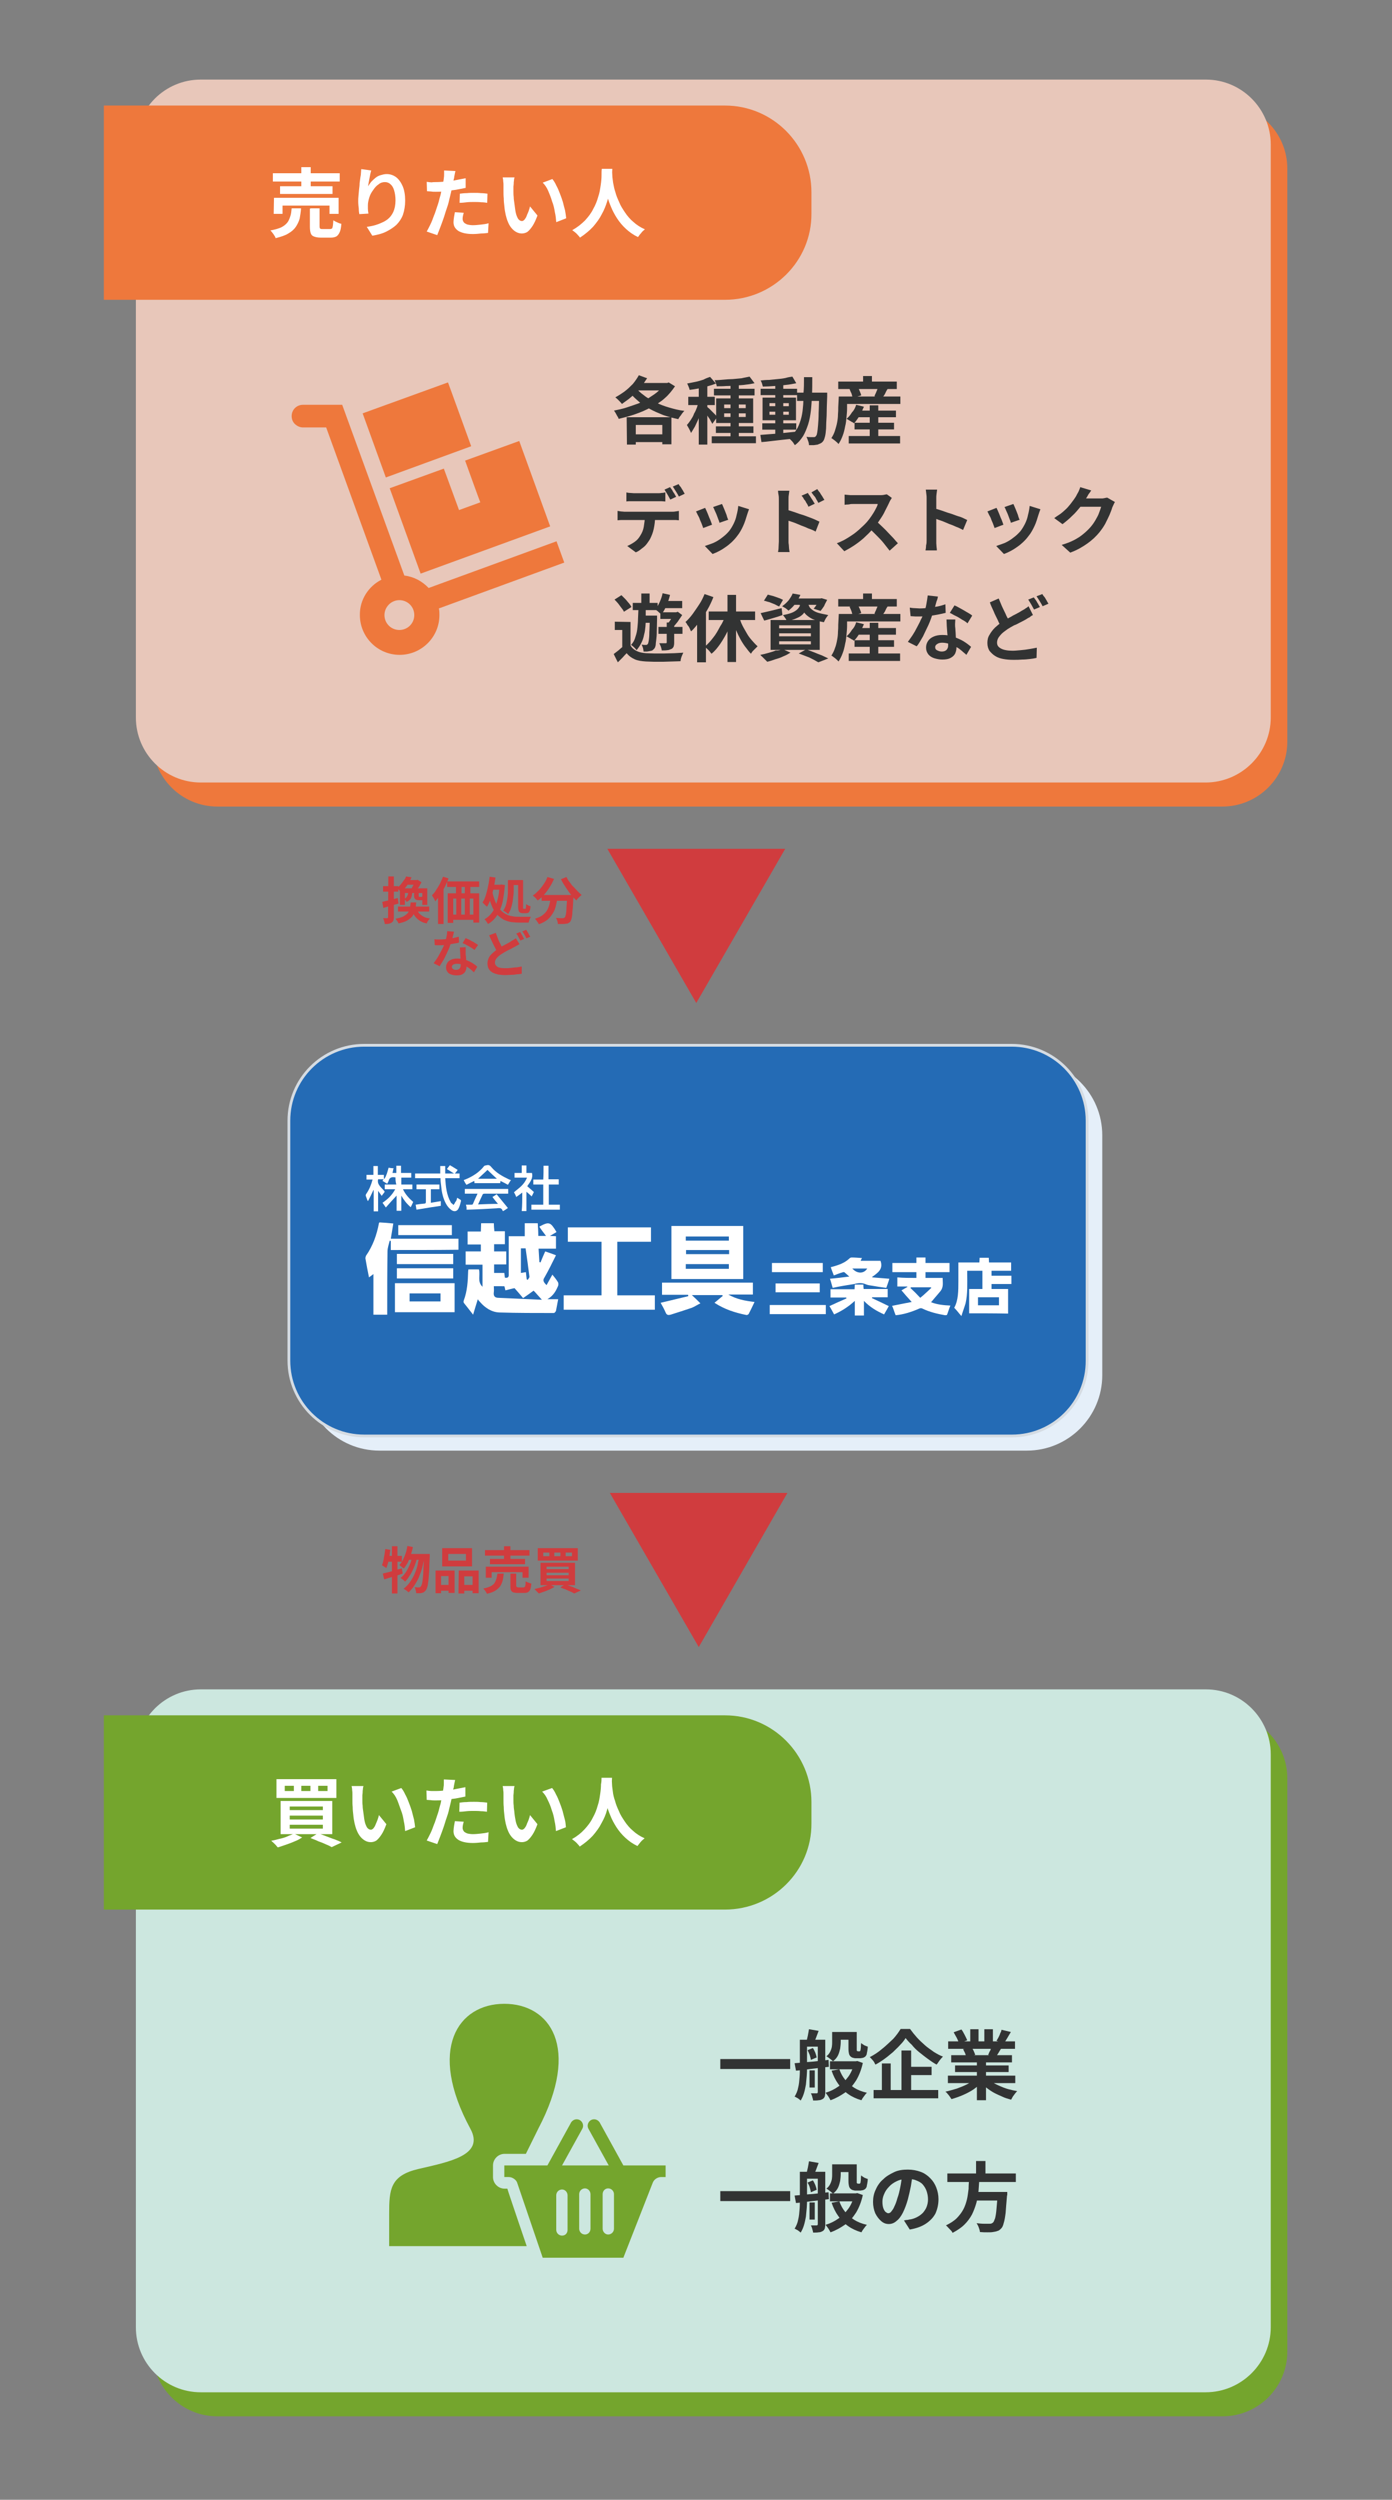<?xml version="1.0" encoding="utf-8"?>
<!-- Generator: Adobe Illustrator 28.0.0, SVG Export Plug-In . SVG Version: 6.00 Build 0)  -->
<svg version="1.1" id="レイヤー_1" xmlns="http://www.w3.org/2000/svg" xmlns:xlink="http://www.w3.org/1999/xlink" x="0px"
	 y="0px" viewBox="0 0 504 904.7" style="enable-background:new 0 0 504 904.7;" xml:space="preserve">
<rect x="0" y="0" width="504" height="904.7" fill="#808080" stroke="none"/>
<style type="text/css">
	.st0{fill:#EE783C;}
	.st1{fill:#E8C7BA;}
	.st2{fill:#FFFFFF;}
	.st3{fill:#323333;}
	.st4{fill-rule:evenodd;clip-rule:evenodd;fill:#EE783C;}
	.st5{fill:#E5EFF9;}
	.st6{fill:#246BB5;stroke:#D5DCE3;stroke-miterlimit:10;}
	.st7{fill:#D03C3E;}
	.st8{fill:#74A52D;}
	.st9{fill:#CCE7DF;}
	.st10{fill-rule:evenodd;clip-rule:evenodd;fill:#74A52D;}
</style>
<g>
	<path class="st0" d="M442.6,291.9H78.7c-13,0-23.5-10.6-23.5-23.5V61c0-13,10.5-23.5,23.5-23.5h363.9c13,0,23.5,10.6,23.5,23.5
		v207.4C466.1,281.3,455.6,291.9,442.6,291.9z"/>
	<path class="st1" d="M436.5,283.2H72.7c-13,0-23.5-10.6-23.5-23.5V52.3c0-13,10.5-23.5,23.5-23.5h363.9c13,0,23.5,10.6,23.5,23.5
		v207.4C460.1,272.6,449.5,283.2,436.5,283.2z"/>
	<path class="st0" d="M262.5,108.5H37.6V38.2h224.9c17.3,0,31.3,14.1,31.3,31.4v7.7C293.9,94.5,279.8,108.5,262.5,108.5z"/>
	<path class="st2" d="M105.6,75.4h3.4c-0.1,1.4-0.3,2.6-0.5,3.7c-0.3,1.1-0.8,2.1-1.4,3c-0.6,0.9-1.5,1.7-2.7,2.4
		c-1.1,0.7-2.7,1.2-4.6,1.7c-0.1-0.3-0.2-0.6-0.5-1c-0.2-0.4-0.5-0.7-0.7-1c-0.2-0.3-0.5-0.6-0.7-0.8c1.7-0.3,3-0.7,3.9-1.1
		c1-0.5,1.7-1.1,2.2-1.7c0.5-0.6,0.8-1.4,1.1-2.3C105.4,77.5,105.5,76.5,105.6,75.4z M98.8,62.7h24.2v3H98.8V62.7z M99.2,71.6h23.4
		v5.8h-3.3v-3h-17v3h-3.2L99.2,71.6z M101.4,67.4h19v2.8h-19V67.4z M109.1,60.5h3.4V69h-3.4V60.5z M112.4,75.4h3.3v6.5
		c0,0.5,0.1,0.7,0.2,0.8c0.2,0.2,0.5,0.2,0.9,0.2c0.1,0,0.3,0,0.5,0c0.2,0,0.5,0,0.8,0c0.3,0,0.6,0,0.8,0c0.2,0,0.5,0,0.6,0
		c0.3,0,0.5-0.1,0.7-0.2c0.2-0.2,0.2-0.5,0.3-0.9c0.1-0.5,0.1-1.1,0.2-2.1c0.2,0.2,0.5,0.3,0.8,0.5c0.4,0.2,0.7,0.3,1.1,0.5
		c0.4,0.2,0.7,0.2,1,0.3c-0.1,1.3-0.3,2.4-0.6,3c-0.3,0.7-0.7,1.2-1.1,1.5c-0.5,0.3-1.2,0.5-2,0.5c-0.2,0-0.4,0-0.8,0
		c-0.4,0-0.7,0-1.1,0c-0.4,0-0.7,0-1.1,0c-0.3,0-0.5,0-0.8,0c-1.1,0-1.9-0.2-2.4-0.4c-0.6-0.2-1-0.6-1.2-1.2
		c-0.2-0.6-0.3-1.4-0.3-2.4v-6.5H112.4z"/>
	<path class="st2" d="M134.4,61.7c-0.1,0.3-0.2,0.8-0.3,1.2c-0.1,0.5-0.2,1-0.3,1.5c-0.1,0.5-0.2,1.1-0.3,1.6
		c-0.1,0.5-0.2,1-0.2,1.4c0.3-0.5,0.7-1.1,1.1-1.6c0.5-0.5,1-1,1.5-1.4c0.6-0.5,1.2-0.8,1.9-1s1.4-0.4,2.2-0.4
		c1.3,0,2.4,0.4,3.4,1.1c1,0.8,1.8,1.9,2.4,3.3c0.6,1.4,0.9,3.2,0.9,5.2c0,1.9-0.3,3.6-0.8,5.1c-0.5,1.4-1.4,2.7-2.4,3.7
		c-1.1,1-2.4,1.8-3.8,2.5c-1.4,0.7-3.1,1.1-4.9,1.4l-2-3.2c1.5-0.2,2.9-0.5,4.2-1c1.3-0.5,2.4-1,3.3-1.7c0.9-0.7,1.6-1.6,2.1-2.7
		c0.5-1.1,0.8-2.5,0.8-4.2c0-1.4-0.2-2.6-0.5-3.6c-0.3-1-0.7-1.7-1.3-2.2c-0.5-0.5-1.2-0.8-2-0.8c-0.8,0-1.6,0.2-2.3,0.8
		c-0.8,0.5-1.4,1.2-2,2.1c-0.6,0.8-1.1,1.7-1.4,2.7c-0.3,1-0.5,1.9-0.5,2.8c0,0.4,0,0.8,0,1.3c0,0.5,0.1,1,0.2,1.7l-3.3,0.2
		c-0.1-0.5-0.2-1.2-0.2-2c-0.1-0.8-0.2-1.7-0.2-2.6c0-0.6,0-1.3,0.1-2.1c0.1-0.8,0.1-1.4,0.2-2.2c0.1-0.8,0.2-1.5,0.2-2.3
		c0.1-0.8,0.2-1.5,0.3-2.2c0.1-0.5,0.2-1.1,0.2-1.6s0.1-0.9,0.1-1.3L134.4,61.7z"/>
	<path class="st2" d="M164.9,61.9c-0.1,0.4-0.2,0.8-0.3,1.4s-0.2,0.9-0.2,1.2c-0.2,0.6-0.3,1.4-0.5,2.3c-0.2,0.9-0.4,1.8-0.6,2.8
		c-0.2,1-0.5,2-0.7,2.9c-0.2,1-0.5,2-0.9,3.1c-0.4,1.1-0.7,2.3-1.1,3.4c-0.4,1.1-0.8,2.3-1.2,3.3c-0.4,1.1-0.8,2-1.1,2.8l-3.8-1.3
		c0.4-0.7,0.8-1.5,1.3-2.5c0.5-1,0.9-2.1,1.3-3.2c0.5-1.1,0.8-2.3,1.2-3.4c0.4-1.1,0.7-2.2,0.9-3.1c0.2-0.6,0.4-1.3,0.5-2
		c0.2-0.7,0.3-1.4,0.5-2c0.2-0.6,0.2-1.2,0.3-1.8c0.1-0.6,0.2-1.1,0.2-1.4c0.1-0.5,0.1-1,0.1-1.5s0-0.9,0-1.2L164.9,61.9z
		 M157.9,65.9c1.1,0,2.3-0.1,3.5-0.2c1.2-0.1,2.4-0.2,3.6-0.5c1.2-0.2,2.4-0.5,3.6-0.7V68c-1.1,0.2-2.4,0.5-3.6,0.7
		c-1.3,0.2-2.5,0.3-3.8,0.5c-1.3,0.2-2.4,0.2-3.4,0.2c-0.7,0-1.2,0-1.7-0.1c-0.5,0-1.1-0.1-1.5-0.1l-0.1-3.4
		c0.7,0.1,1.3,0.2,1.8,0.2C156.8,65.9,157.3,65.9,157.9,65.9z M167.9,77c-0.1,0.4-0.2,0.8-0.3,1.2c-0.1,0.4-0.1,0.8-0.1,1.1
		c0,0.3,0.1,0.5,0.2,0.8c0.2,0.3,0.3,0.5,0.6,0.7c0.3,0.2,0.7,0.4,1.1,0.5c0.5,0.1,1.1,0.2,1.8,0.2c0.9,0,1.9-0.1,2.8-0.2
		c0.9-0.1,1.9-0.2,2.9-0.5l-0.2,3.5c-0.8,0.1-1.6,0.2-2.5,0.2c-0.9,0.1-2,0.2-3,0.2c-2.3,0-4-0.4-5.2-1.1c-1.2-0.8-1.8-1.8-1.8-3.2
		c0-0.6,0.1-1.2,0.2-1.9c0.1-0.6,0.2-1.2,0.3-1.7L167.9,77z M166.5,70.1c0.8-0.1,1.6-0.2,2.5-0.2c0.9-0.1,1.8-0.1,2.7-0.1
		c0.8,0,1.6,0,2.4,0.1c0.8,0,1.6,0.1,2.4,0.2l-0.1,3.3c-0.7-0.1-1.4-0.2-2.2-0.2c-0.8-0.1-1.7-0.1-2.5-0.1c-0.9,0-1.8,0-2.7,0.1
		c-0.8,0.1-1.7,0.2-2.6,0.2L166.5,70.1L166.5,70.1z"/>
	<path class="st2" d="M186.3,64.2c-0.1,0.3-0.2,0.7-0.2,1.1c-0.1,0.5-0.1,0.8-0.1,1.2c0,0.4-0.1,0.8-0.1,1c0,0.6,0,1.2,0,1.8
		c0,0.6,0,1.3,0.1,2c0,0.7,0.1,1.3,0.2,2c0.2,1.3,0.3,2.5,0.5,3.5c0.2,1,0.5,1.7,0.9,2.4c0.4,0.5,0.8,0.8,1.4,0.8
		c0.3,0,0.6-0.2,0.9-0.5c0.3-0.4,0.6-0.8,0.8-1.4c0.2-0.6,0.5-1.1,0.7-1.7c0.2-0.6,0.4-1.2,0.5-1.7l2.7,3.3
		c-0.6,1.6-1.2,2.9-1.8,3.8c-0.6,0.9-1.2,1.6-1.8,2.1c-0.6,0.4-1.4,0.6-2,0.6c-1,0-1.9-0.3-2.8-1c-0.9-0.7-1.7-1.7-2.3-3.2
		c-0.6-1.4-1.1-3.4-1.3-5.8c-0.1-0.8-0.2-1.7-0.2-2.7c-0.1-0.9-0.1-1.8-0.1-2.7s0-1.5,0-2.1c0-0.4,0-0.8-0.1-1.4
		c0-0.5-0.1-1-0.2-1.4H186.3z M200,64.8c0.5,0.6,1,1.4,1.4,2.3c0.5,0.9,0.9,1.8,1.3,2.9c0.4,1,0.8,2.1,1.1,3.1
		c0.3,1.1,0.5,2.1,0.8,3.1c0.2,1,0.3,2,0.4,2.8l-3.6,1.4c-0.1-1.1-0.2-2.4-0.5-3.6c-0.2-1.3-0.5-2.7-1-3.9c-0.4-1.4-0.9-2.6-1.4-3.8
		c-0.5-1.2-1.2-2.2-2-3L200,64.8z"/>
	<path class="st2" d="M217.9,61.1h3.8c0,0.8-0.1,1.7-0.2,3c-0.1,1.2-0.2,2.5-0.5,4c-0.2,1.4-0.6,3-1.1,4.6c-0.5,1.6-1.1,3.2-2,4.8
		c-0.8,1.6-1.9,3.1-3.2,4.6c-1.3,1.4-2.9,2.7-4.7,3.9c-0.3-0.5-0.7-0.8-1.2-1.4c-0.5-0.5-1.1-0.9-1.6-1.3c1.8-1,3.3-2.2,4.6-3.5
		c1.2-1.3,2.3-2.7,3-4.2c0.8-1.4,1.4-2.9,1.8-4.4c0.5-1.4,0.7-2.9,0.9-4.2c0.2-1.3,0.3-2.5,0.3-3.5
		C217.8,62.5,217.8,61.7,217.9,61.1z M221.6,61.8c0,0.4,0.1,0.9,0.1,1.7c0,0.8,0.2,1.7,0.3,2.7c0.2,1,0.4,2.2,0.8,3.3
		c0.3,1.2,0.8,2.4,1.4,3.7c0.5,1.3,1.3,2.5,2.1,3.7c0.8,1.2,1.8,2.4,3,3.4c1.2,1.1,2.6,2,4.2,2.7c-0.5,0.4-1,0.8-1.4,1.4
		c-0.5,0.5-0.8,1-1.1,1.4c-1.7-0.8-3.1-1.8-4.4-3c-1.2-1.1-2.3-2.4-3.2-3.8c-0.9-1.4-1.6-2.7-2.2-4.2c-0.6-1.4-1.1-2.8-1.4-4.2
		c-0.4-1.4-0.6-2.6-0.8-3.8c-0.2-1.1-0.3-2.2-0.4-3c-0.1-0.8-0.2-1.4-0.2-1.8L221.6,61.8z"/>
	<path class="st3" d="M240.9,138.6h0.7l0.5-0.2l2.3,1.4c-1.1,1.6-2.3,3.1-3.7,4.3c-1.4,1.3-3.2,2.4-5,3.3c-1.8,1-3.7,1.8-5.7,2.5
		c-2,0.7-4,1.2-6,1.7c-0.1-0.3-0.2-0.6-0.5-1c-0.2-0.4-0.4-0.7-0.6-1.1c-0.2-0.4-0.4-0.6-0.6-0.9c1.4-0.3,3-0.6,4.5-1.1
		c1.5-0.5,3-1,4.4-1.5c1.4-0.6,2.7-1.2,3.9-2.1c1.2-0.8,2.4-1.5,3.3-2.4c1-0.9,1.7-1.8,2.4-2.9L240.9,138.6z M231.3,135.8l3,1.1
		c-0.8,1.2-1.6,2.4-2.6,3.6c-1,1.1-2,2.2-3.2,3.2c-1.1,1-2.3,1.7-3.3,2.5c-0.2-0.2-0.4-0.5-0.7-0.8c-0.3-0.3-0.6-0.6-0.9-0.9
		c-0.3-0.3-0.6-0.5-0.8-0.7c1.1-0.6,2.2-1.3,3.3-2.1c1.1-0.8,2-1.7,3-2.7C230,137.9,230.7,136.9,231.3,135.8z M226.9,151h16.2v9.8
		h-3.3v-7h-9.6v7.1H227L226.9,151L226.9,151z M230,140.1c0.9,1.1,1.9,2.1,3.2,3c1.2,1,2.7,1.7,4.2,2.5c1.5,0.8,3.2,1.4,4.9,1.9
		c1.7,0.5,3.6,1,5.5,1.2c-0.2,0.2-0.5,0.5-0.8,0.9c-0.3,0.4-0.5,0.8-0.8,1.1c-0.2,0.3-0.5,0.7-0.6,1c-1.9-0.4-3.7-0.9-5.5-1.5
		c-1.7-0.7-3.4-1.4-5-2.3c-1.5-0.9-3-1.8-4.3-3c-1.3-1.1-2.5-2.4-3.5-3.6L230,140.1z M228.6,157.2h13.3v2.8h-13.3V157.2z
		 M231.3,138.6h10.4v2.7h-12.3L231.3,138.6z"/>
	<path class="st3" d="M253.1,144.8l1.8,0.8c-0.2,1-0.5,1.9-0.9,3c-0.4,1.1-0.8,2.1-1.1,3c-0.5,1.1-0.9,1.9-1.3,2.8
		c-0.5,0.9-1,1.6-1.4,2.3c-0.2-0.5-0.4-1-0.7-1.5c-0.3-0.5-0.6-1.1-0.8-1.4c0.5-0.5,0.9-1.1,1.4-1.8c0.5-0.8,0.9-1.4,1.2-2.3
		c0.5-0.8,0.8-1.6,1.1-2.4C252.7,146.2,252.9,145.5,253.1,144.8z M257.1,136.4l2.1,2.4c-0.9,0.4-1.9,0.7-3,1
		c-1.1,0.3-2.2,0.5-3.3,0.8c-1.1,0.2-2.2,0.4-3.2,0.5c-0.1-0.4-0.2-0.8-0.4-1.2c-0.2-0.5-0.4-0.9-0.5-1.1c1-0.2,2-0.4,3-0.6
		s2-0.5,2.9-0.8C255.6,136.9,256.5,136.6,257.1,136.4z M249.2,143.6h9.6v3h-9.6V143.6z M253,138.6h3.1v22.3H253V138.6z M256,147.2
		c0.2,0.2,0.4,0.4,0.8,0.7c0.3,0.3,0.7,0.7,1.1,1.1c0.4,0.4,0.8,0.8,1.1,1.1c0.3,0.3,0.5,0.6,0.7,0.8l-1.8,2.5
		c-0.2-0.4-0.4-0.8-0.6-1.1c-0.2-0.5-0.5-0.9-0.8-1.3c-0.3-0.5-0.6-0.9-0.9-1.3c-0.3-0.4-0.5-0.8-0.8-1.1L256,147.2z M257.7,157.9
		h16v2.5h-16V157.9z M258.5,140.7h14.7v2.4h-14.7V140.7z M271.4,136.3l1.8,2.4c-1,0.2-2,0.4-3.1,0.5c-1.1,0.2-2.3,0.2-3.5,0.3
		c-1.1,0.1-2.4,0.2-3.6,0.2c-1.2,0.1-2.4,0.1-3.5,0.1c0-0.4-0.2-0.8-0.3-1.1c-0.2-0.5-0.3-0.9-0.5-1.1c1.1,0,2.2-0.1,3.3-0.2
		c1.1-0.1,2.3-0.2,3.3-0.2c1.1-0.1,2.1-0.2,3.2-0.3C269.7,136.6,270.6,136.5,271.4,136.3z M259.2,154.3h13.6v2.4h-13.6V154.3z
		 M259.3,144.2h13.4v8.9h-13.4V144.2z M262.2,146.4v1.3h7.8v-1.3H262.2z M262.2,149.6v1.3h7.8v-1.3H262.2z M264.5,138.4h3v20.9h-3
		V138.4z"/>
	<path class="st3" d="M275.3,157.4c1.1-0.1,2.4-0.2,3.8-0.3c1.4-0.1,3-0.2,4.6-0.4c1.6-0.2,3.2-0.3,4.8-0.5v2.4
		c-1.4,0.2-3,0.3-4.6,0.5c-1.5,0.2-3,0.3-4.4,0.5c-1.4,0.2-2.7,0.3-3.8,0.4L275.3,157.4z M275.4,140.7h13.2v2.3h-13.2V140.7z
		 M286.9,136.3l1.4,2.4c-1.1,0.2-2.4,0.5-3.7,0.6c-1.4,0.2-2.8,0.3-4.2,0.4c-1.4,0.1-2.9,0.2-4.2,0.2c-0.1-0.4-0.2-0.8-0.3-1.1
		c-0.2-0.5-0.3-0.8-0.5-1.1c1-0.1,2-0.2,3-0.2c1.1-0.1,2-0.2,3.1-0.3c1.1-0.1,2-0.2,2.9-0.4C285.4,136.5,286.2,136.4,286.9,136.3z
		 M276,153.2h12.3v2.3H276V153.2z M276.1,143.9h12.1v8.2h-12.1V143.9z M278.6,145.9v1.1h7v-1.1H278.6z M278.6,149v1.1h7V149H278.6z
		 M280.7,138.7h2.9v18.9h-2.9V138.7z M291.1,136.5h3c0,2.3,0,4.4-0.1,6.4c-0.1,2.1-0.2,3.9-0.4,5.7c-0.2,1.7-0.5,3.4-1,5
		c-0.5,1.5-1.1,3-1.8,4.2c-0.8,1.2-1.7,2.4-3,3.3c-0.2-0.3-0.4-0.5-0.6-0.9c-0.2-0.3-0.5-0.6-0.8-0.9c-0.3-0.3-0.5-0.5-0.8-0.7
		c1.1-0.9,2-1.8,2.7-3c0.8-1.1,1.2-2.4,1.6-3.6c0.4-1.3,0.7-2.9,0.8-4.4c0.2-1.6,0.2-3.3,0.2-5.2
		C291.1,140.7,291.1,138.6,291.1,136.5z M288.6,142.1h9.1v3h-9.1V142.1z M296.5,142.1h3c0,0.4,0,0.7,0,0.9s0,0.4,0,0.5
		c-0.1,2.7-0.2,5-0.2,6.9c-0.1,1.9-0.2,3.4-0.2,4.7c-0.1,1.2-0.2,2.2-0.4,2.9c-0.2,0.7-0.3,1.1-0.5,1.4c-0.3,0.5-0.6,0.8-1,1
		c-0.3,0.2-0.8,0.3-1.1,0.5c-0.5,0.1-0.9,0.1-1.4,0.2c-0.6,0-1.1,0-1.8,0c0-0.5-0.1-1-0.3-1.5c-0.2-0.6-0.4-1.1-0.6-1.5
		c0.6,0.1,1.1,0.1,1.5,0.1c0.5,0,0.8,0,1.1,0s0.4,0,0.5-0.1c0.2-0.1,0.3-0.2,0.4-0.4c0.2-0.2,0.3-0.6,0.4-1.2
		c0.1-0.6,0.2-1.4,0.3-2.7c0.1-1.1,0.2-2.6,0.2-4.4c0.1-1.7,0.1-3.9,0.2-6.5L296.5,142.1z"/>
	<path class="st3" d="M303.7,143.5h3v4.3c0,1-0.1,2-0.2,3.1c-0.1,1.1-0.2,2.3-0.5,3.4c-0.2,1.1-0.5,2.4-0.9,3.4
		c-0.4,1.1-0.9,2.1-1.5,3c-0.2-0.2-0.4-0.5-0.8-0.8c-0.3-0.3-0.6-0.5-1-0.8c-0.4-0.3-0.6-0.5-0.8-0.5c0.5-0.8,1-1.7,1.3-2.7
		c0.3-1,0.6-1.9,0.8-3c0.2-1,0.3-2,0.3-2.9c0.1-1,0.1-1.7,0.1-2.6L303.7,143.5z M303.5,138.1h21.2v2.7h-21.2V138.1z M305.6,143.5
		H326v2.7h-20.5V143.5z M310,146.5l2.8,0.7c-0.5,1.1-1,2.3-1.6,3.3c-0.7,1.1-1.3,2-2,2.7c-0.2-0.2-0.5-0.4-0.8-0.5
		c-0.3-0.2-0.6-0.4-1-0.6c-0.3-0.2-0.6-0.4-0.9-0.5c0.8-0.7,1.4-1.4,2-2.4C309.3,148.4,309.7,147.4,310,146.5z M307.3,157.8h18.6
		v2.7h-18.6V157.8z M307.6,140.8l2.9-0.8c0.3,0.5,0.6,1.1,0.8,1.6c0.2,0.6,0.5,1.1,0.5,1.5l-3.1,0.9c-0.1-0.5-0.2-1-0.4-1.6
		C308.1,142,307.8,141.4,307.6,140.8z M309.4,153h14.3v2.4h-14.3V153z M309.9,148.6h14.5v2.4h-14.5V148.6z M312.5,136.1h3.2v3.5
		h-3.2V136.1z M314.9,146.7h3.1v12.8h-3.1V146.7z M317.9,139.8l3.6,0.8c-0.5,0.7-0.8,1.3-1.1,2c-0.4,0.7-0.8,1.1-1.1,1.6l-2.7-0.8
		c0.2-0.4,0.3-0.8,0.5-1.1c0.2-0.5,0.3-0.8,0.5-1.2C317.7,140.6,317.9,140.2,317.9,139.8z"/>
	<path class="st3" d="M223.6,184.9c0.4,0.1,0.8,0.1,1.2,0.2c0.5,0,0.9,0.1,1.2,0.1c0.2,0,0.7,0,1.4,0c0.7,0,1.5,0,2.5,0
		c1,0,2,0,3.2,0c1.1,0,2.2,0,3.3,0c1.1,0,2.1,0,3.2,0c1,0,1.7,0,2.5,0c0.7,0,1.1,0,1.4,0c0.3,0,0.7,0,1.1-0.1
		c0.5-0.1,0.9-0.1,1.2-0.2v3.4c-0.3,0-0.8-0.1-1.1-0.1c-0.5,0-0.9,0-1.2,0c-0.2,0-0.7,0-1.4,0c-0.7,0-1.4,0-2.5,0c-1,0-2,0-3.2,0
		c-1.1,0-2.2,0-3.3,0c-1.1,0-2.1,0-3.2,0c-1,0-1.8,0-2.5,0c-0.7,0-1.1,0-1.4,0c-0.4,0-0.8,0-1.2,0s-0.9,0.1-1.2,0.1V184.9z
		 M226.7,178.2c0.5,0.1,0.9,0.2,1.4,0.2s1,0.1,1.4,0.1s0.8,0,1.4,0c0.6,0,1.2,0,1.9,0c0.8,0,1.4,0,2.1,0c0.7,0,1.3,0,1.9,0
		c0.6,0,1.1,0,1.3,0c0.5,0,1,0,1.4-0.1c0.5,0,1-0.1,1.4-0.2v3.3c-0.5,0-1-0.1-1.4-0.1c-0.5,0-1,0-1.4,0c-0.3,0-0.8,0-1.3,0
		c-0.5,0-1.2,0-1.9,0s-1.4,0-2,0c-0.7,0-1.3,0-1.9,0c-0.6,0-1.1,0-1.4,0c-0.5,0-1,0-1.4,0s-1,0-1.4,0.1V178.2z M237.2,186.8
		c0,1.7-0.2,3.2-0.5,4.6c-0.3,1.4-0.8,2.6-1.3,3.6c-0.3,0.6-0.8,1.2-1.2,1.8c-0.5,0.7-1.1,1.2-1.8,1.7c-0.7,0.6-1.4,1.1-2.2,1.4
		l-3.1-2.3c1-0.4,1.8-0.9,2.7-1.5c0.9-0.6,1.5-1.4,2-2.2c0.7-1.1,1.1-2.1,1.3-3.3c0.2-1.2,0.4-2.6,0.4-3.9L237.2,186.8z
		 M242.6,176.3c0.2,0.3,0.5,0.7,0.8,1.1c0.2,0.5,0.5,0.9,0.8,1.3c0.2,0.5,0.5,0.8,0.6,1.1l-2.1,1c-0.3-0.5-0.6-1.1-1-1.8
		c-0.4-0.7-0.8-1.3-1.1-1.8L242.6,176.3z M245.7,175.2c0.2,0.4,0.5,0.8,0.8,1.1c0.3,0.5,0.5,0.9,0.8,1.3c0.2,0.5,0.5,0.8,0.6,1.1
		l-2.1,1c-0.3-0.6-0.6-1.1-1.1-1.9c-0.4-0.7-0.8-1.2-1.1-1.7L245.7,175.2z"/>
	<path class="st3" d="M255.3,183.8c0.2,0.4,0.4,0.8,0.6,1.3c0.2,0.5,0.5,1.1,0.7,1.7c0.2,0.6,0.5,1.1,0.7,1.7
		c0.2,0.5,0.4,1.1,0.5,1.4l-3.2,1.2c-0.1-0.4-0.3-0.8-0.5-1.4c-0.2-0.6-0.5-1.1-0.7-1.7c-0.2-0.7-0.5-1.1-0.8-1.7
		c-0.2-0.5-0.5-1-0.6-1.2L255.3,183.8z M271.2,184.3c-0.2,0.5-0.3,0.8-0.4,1.1c-0.1,0.3-0.2,0.6-0.3,0.9c-0.4,1.3-0.8,2.7-1.4,4
		c-0.6,1.3-1.3,2.6-2.2,3.7c-1.2,1.6-2.7,3-4.2,4c-1.5,1.1-3.1,1.9-4.7,2.5l-2.8-2.9c1-0.3,2-0.7,3.1-1.1c1.1-0.5,2.1-1.1,3.1-1.9
		c1.1-0.8,1.8-1.5,2.6-2.4c0.6-0.8,1.1-1.6,1.6-2.6c0.5-1,0.9-2.1,1.1-3.2c0.3-1.1,0.5-2.2,0.6-3.3L271.2,184.3z M261.4,182.4
		c0.2,0.3,0.3,0.7,0.5,1.1c0.2,0.5,0.5,1.1,0.7,1.7c0.2,0.6,0.5,1.1,0.6,1.7c0.2,0.5,0.3,1,0.5,1.2l-3.2,1.1
		c-0.1-0.4-0.2-0.8-0.4-1.2c-0.2-0.5-0.4-1.1-0.6-1.6c-0.2-0.6-0.5-1.1-0.7-1.6c-0.2-0.5-0.4-1-0.6-1.3L261.4,182.4z"/>
	<path class="st3" d="M282,196c0-0.4,0-0.9,0-1.7c0-0.8,0-1.7,0-2.7c0-1.1,0-2.1,0-3.2c0-1.1,0-2.2,0-3.2c0-1.1,0-1.9,0-2.7
		s0-1.4,0-1.7c0-0.5,0-1.1-0.1-1.6c-0.1-0.6-0.2-1.1-0.2-1.6h4.1c-0.1,0.5-0.1,1-0.2,1.5c-0.1,0.5-0.1,1.1-0.1,1.7c0,0.5,0,1.1,0,2
		c0,0.9,0,1.7,0,2.8c0,1.1,0,2.1,0,3.2c0,1.1,0,2.1,0,3.1c0,1,0,1.8,0,2.6c0,0.8,0,1.2,0,1.6c0,0.2,0,0.6,0.1,1.1
		c0,0.5,0.1,0.9,0.1,1.4c0.1,0.5,0.1,0.9,0.2,1.2h-4.2c0.1-0.5,0.2-1.1,0.2-1.8S282,196.5,282,196z M284.8,184.5
		c0.9,0.2,1.8,0.5,3,0.9c1.1,0.4,2.2,0.8,3.3,1.1c1.1,0.4,2.1,0.8,3.2,1.2c1,0.4,1.7,0.8,2.4,1.1l-1.4,3.6c-0.8-0.5-1.6-0.8-2.5-1.1
		c-0.9-0.4-1.8-0.8-2.7-1.1c-1-0.4-1.8-0.8-2.7-1.1c-0.9-0.3-1.7-0.6-2.4-0.8V184.5z M292.5,178.4c0.2,0.4,0.5,0.8,0.8,1.2
		c0.3,0.5,0.6,1,0.9,1.4c0.3,0.5,0.5,0.9,0.8,1.3l-2.3,1.1c-0.2-0.6-0.5-1.1-0.8-1.5c-0.2-0.5-0.5-0.9-0.8-1.2
		c-0.2-0.5-0.5-0.9-0.9-1.3L292.5,178.4z M295.9,177c0.3,0.4,0.5,0.8,0.9,1.2c0.3,0.5,0.6,1,0.9,1.4c0.3,0.5,0.5,0.9,0.8,1.3
		l-2.2,1.1c-0.3-0.6-0.6-1.1-0.8-1.4c-0.2-0.5-0.5-0.9-0.8-1.2c-0.2-0.3-0.6-0.8-0.9-1.2L295.9,177z"/>
	<path class="st3" d="M322.9,180.2c-0.1,0.2-0.3,0.5-0.5,0.8c-0.2,0.4-0.4,0.7-0.5,1c-0.4,0.8-0.8,1.7-1.4,2.8
		c-0.5,1.1-1.1,2.1-1.8,3.1c-0.7,1.1-1.4,2-2.1,2.9c-1,1.1-2,2.2-3.2,3.3c-1.1,1.1-2.4,2.1-3.7,3c-1.3,0.9-2.7,1.7-4,2.4l-2.7-2.9
		c1.4-0.5,2.8-1.2,4.2-2.1c1.3-0.8,2.6-1.7,3.7-2.7c1.1-1,2.1-1.9,3-2.9c0.6-0.7,1.1-1.4,1.6-2.1c0.5-0.8,1-1.5,1.4-2.3
		c0.4-0.8,0.8-1.4,0.9-2.1c-0.2,0-0.5,0-1,0c-0.5,0-1.1,0-1.6,0c-0.5,0-1.2,0-1.9,0c-0.7,0-1.3,0-1.9,0s-1.1,0-1.6,0
		c-0.5,0-0.8,0-1,0c-0.4,0-0.8,0-1.1,0.1c-0.4,0.1-0.8,0.1-1.1,0.1c-0.3,0-0.7,0.1-0.8,0.1V179c0.3,0,0.6,0.1,1,0.1
		c0.4,0,0.8,0.1,1.1,0.1c0.3,0,0.8,0,1,0c0.2,0,0.6,0,1.1,0c0.5,0,1.1,0,1.7,0c0.7,0,1.3,0,2,0c0.7,0,1.3,0,2,0c0.7,0,1.1,0,1.6,0
		c0.5,0,0.8,0,1.1,0c0.6,0,1.1,0,1.6-0.1c0.5-0.1,0.9-0.2,1.1-0.2L322.9,180.2z M316.9,188.4c0.7,0.5,1.4,1.1,2.2,1.9
		c0.8,0.8,1.5,1.4,2.3,2.3c0.8,0.8,1.4,1.5,2.1,2.2c0.7,0.8,1.1,1.3,1.6,1.8l-3,2.7c-0.7-0.9-1.4-1.8-2.2-2.8
		c-0.8-1-1.7-1.9-2.7-2.9c-1-1-1.8-1.8-2.8-2.7L316.9,188.4z"/>
	<path class="st3" d="M335.5,195.5c0-0.4,0-0.9,0-1.6s0-1.7,0-2.7c0-1.1,0-2.1,0-3.2c0-1.1,0-2.2,0-3.2c0-1.1,0-1.9,0-2.7
		c0-0.8,0-1.4,0-1.7c0-0.5,0-1-0.1-1.6c-0.1-0.6-0.1-1.1-0.2-1.6h4.1c-0.1,0.5-0.1,1-0.2,1.5c-0.1,0.6-0.1,1.1-0.1,1.6s0,1.1,0,2
		c0,0.9,0,1.7,0,2.8c0,1.1,0,2.1,0,3.2c0,1.1,0,2.1,0,3.1c0,1,0,1.8,0,2.6c0,0.8,0,1.2,0,1.5c0,0.2,0,0.6,0,1.1
		c0,0.5,0.1,0.9,0.1,1.4c0.1,0.5,0.1,0.9,0.1,1.2h-4.1c0.1-0.5,0.2-1.1,0.2-1.8C335.5,196.7,335.5,196.1,335.5,195.5z M338.3,184
		c0.9,0.2,1.8,0.5,3,0.9c1.1,0.4,2.2,0.8,3.3,1.1c1.1,0.4,2.1,0.8,3.2,1.1c1.1,0.4,1.7,0.8,2.4,1.1l-1.5,3.6
		c-0.8-0.4-1.5-0.8-2.4-1.1c-0.9-0.4-1.8-0.8-2.7-1.1c-1-0.4-1.8-0.8-2.7-1.1c-0.9-0.3-1.7-0.6-2.4-0.9V184z"/>
	<path class="st3" d="M360.8,183.8c0.2,0.4,0.4,0.8,0.6,1.3c0.2,0.5,0.5,1.1,0.7,1.7c0.2,0.6,0.5,1.1,0.7,1.7
		c0.2,0.5,0.4,1.1,0.5,1.4l-3.2,1.2c-0.1-0.4-0.3-0.8-0.5-1.4c-0.2-0.6-0.5-1.1-0.7-1.7c-0.2-0.7-0.5-1.1-0.8-1.7
		c-0.2-0.5-0.5-1-0.6-1.2L360.8,183.8z M376.7,184.3c-0.2,0.5-0.3,0.8-0.4,1.1c-0.1,0.3-0.2,0.6-0.3,0.9c-0.4,1.3-0.8,2.7-1.4,4
		c-0.6,1.3-1.3,2.6-2.2,3.7c-1.2,1.6-2.7,3-4.2,4c-1.5,1.1-3.1,1.9-4.7,2.5l-2.8-2.9c1-0.3,2-0.7,3.1-1.1c1.1-0.5,2.1-1.1,3.1-1.9
		c1.1-0.8,1.8-1.5,2.6-2.4c0.6-0.8,1.1-1.6,1.6-2.6c0.5-1,0.9-2.1,1.1-3.2c0.3-1.1,0.5-2.2,0.6-3.3L376.7,184.3z M366.9,182.4
		c0.2,0.3,0.3,0.7,0.5,1.1c0.2,0.5,0.5,1.1,0.7,1.7c0.2,0.6,0.5,1.1,0.6,1.7c0.2,0.5,0.3,1,0.5,1.2l-3.2,1.1
		c-0.1-0.4-0.2-0.8-0.4-1.2c-0.2-0.5-0.4-1.1-0.6-1.6c-0.2-0.6-0.5-1.1-0.7-1.6c-0.2-0.5-0.4-1-0.6-1.3L366.9,182.4z"/>
	<path class="st3" d="M395.1,177.5c-0.3,0.5-0.7,1-1,1.4c-0.3,0.5-0.5,1-0.7,1.2c-0.6,1.1-1.3,2.1-2.2,3.3c-0.9,1.1-1.8,2.2-3,3.3
		c-1.1,1.1-2.3,2.1-3.5,3l-3-2.2c1.1-0.8,2.2-1.4,3.1-2.2c0.9-0.8,1.7-1.5,2.3-2.3c0.7-0.8,1.1-1.4,1.7-2.2c0.5-0.7,0.9-1.3,1.1-1.8
		c0.2-0.4,0.5-0.8,0.7-1.3c0.2-0.6,0.5-1.1,0.5-1.4L395.1,177.5z M403.7,181.7c-0.2,0.2-0.3,0.5-0.5,0.9c-0.2,0.4-0.3,0.7-0.5,1.1
		c-0.2,0.8-0.6,1.7-1,2.7c-0.5,1.1-1,2.1-1.5,3.1c-0.6,1.1-1.3,2.1-2.1,3.1c-1.2,1.5-2.7,2.9-4.4,4.1c-1.7,1.2-3.7,2.4-6.2,3.3
		l-3.1-2.8c1.7-0.5,3.3-1.1,4.6-1.8c1.3-0.7,2.4-1.4,3.3-2.2c1-0.8,1.8-1.6,2.6-2.5c0.6-0.7,1.1-1.4,1.7-2.4c0.5-0.9,1-1.7,1.3-2.6
		c0.3-0.8,0.6-1.6,0.8-2.3h-8.9l1.2-3c0.2,0,0.7,0,1.1,0c0.5,0,1.1,0,1.7,0c0.7,0,1.3,0,2,0c0.7,0,1.1,0,1.7,0c0.5,0,0.8,0,1.1,0
		c0.5,0,0.8,0,1.2-0.1c0.5-0.1,0.8-0.2,1.1-0.2L403.7,181.7z"/>
	<path class="st3" d="M228.3,233.6c0.5,0.9,1.2,1.5,2.2,2c1,0.5,2.1,0.7,3.4,0.8c0.8,0,1.8,0.1,3,0.1c1.2,0,2.4,0,3.6,0
		c1.2,0,2.5-0.1,3.7-0.1c1.1-0.1,2.3-0.1,3.2-0.2c-0.1,0.2-0.2,0.5-0.4,0.9c-0.2,0.4-0.3,0.8-0.4,1.1c-0.1,0.4-0.2,0.8-0.2,1.1
		c-0.9,0-1.8,0.1-3,0.1c-1.1,0-2.2,0.1-3.3,0.1c-1.1,0-2.3,0-3.3,0c-1.1,0-2-0.1-2.9-0.1c-1.6-0.1-3-0.3-4.1-0.8
		c-1.1-0.5-2-1.1-2.9-2.2c-0.5,0.5-1.1,1.1-1.5,1.6c-0.5,0.5-1.1,1.1-1.7,1.7l-1.5-3c0.5-0.4,1.1-0.8,1.7-1.3c0.6-0.5,1.1-1,1.7-1.4
		h2.6L228.3,233.6L228.3,233.6z M222.5,217l2.5-1.6c0.5,0.5,1,1,1.4,1.4c0.5,0.5,0.9,1.1,1.3,1.5c0.4,0.5,0.8,1,0.9,1.4l-2.7,1.7
		c-0.2-0.5-0.5-0.9-0.9-1.4c-0.4-0.5-0.8-1.1-1.2-1.6C223.4,217.9,223,217.5,222.5,217z M228.3,225.1v9.7h-3v-6.8h-2.7v-3
		L228.3,225.1L228.3,225.1z M231.2,219.4h2.6v4.6c0,0.9,0,1.7-0.1,2.7c-0.1,1-0.2,2-0.5,3c-0.2,1.1-0.5,2-1,3c-0.5,1-1,1.7-1.7,2.6
		c-0.2-0.3-0.5-0.6-0.9-1c-0.4-0.4-0.8-0.7-1.1-0.9c0.8-0.9,1.3-1.8,1.6-3c0.4-1.1,0.6-2.2,0.7-3.3c0.1-1.1,0.2-2.1,0.2-3.1
		L231.2,219.4z M229.1,218.2h9v2.6h-9V218.2z M232.2,214.8h3v4.9h-3V214.8z M235.2,222.8h2.7c0,0.6,0,1,0,1.1c0,1.7-0.1,3.3-0.1,4.6
		s-0.1,2.3-0.2,3.1c-0.1,0.8-0.2,1.4-0.2,1.9c-0.1,0.5-0.2,0.8-0.4,1.1c-0.2,0.3-0.5,0.5-0.7,0.7c-0.2,0.2-0.5,0.2-0.9,0.3
		c-0.3,0.1-0.7,0.1-1.1,0.2c-0.5,0-0.8,0-1.3,0c0-0.4-0.1-0.8-0.2-1.3c-0.2-0.5-0.3-0.9-0.5-1.2c0.4,0,0.7,0.1,0.9,0.1
		c0.3,0,0.5,0,0.7,0c0.2,0,0.3,0,0.4-0.1c0.1-0.1,0.2-0.2,0.3-0.3c0.1-0.2,0.2-0.6,0.3-1.2c0.1-0.6,0.2-1.6,0.2-3
		c0.1-1.3,0.1-3.1,0.2-5.2v-0.5h-0.2V222.8z M232.7,222.8h3.6v2.6h-3.6V222.8z M239.9,214.7l2.7,0.6c-0.3,1.3-0.8,2.7-1.3,3.9
		s-1.2,2.4-1.9,3.2c-0.2-0.2-0.4-0.4-0.6-0.6c-0.3-0.2-0.5-0.5-0.8-0.7c-0.3-0.2-0.5-0.4-0.8-0.5c0.7-0.8,1.2-1.7,1.7-2.8
		C239.3,216.9,239.7,215.8,239.9,214.7z M238.4,226.9h8.7v2.5h-8.7V226.9z M241.4,225.3h2.7v7.3c0,0.6-0.1,1.1-0.2,1.4
		c-0.2,0.4-0.5,0.8-0.9,0.9c-0.5,0.2-0.9,0.4-1.4,0.4c-0.6,0.1-1.2,0.1-2,0.1c0-0.4-0.2-0.8-0.3-1.3c-0.2-0.5-0.4-1-0.6-1.3
		c0.5,0,1,0,1.4,0c0.4,0,0.8,0,0.9,0c0.3,0,0.4-0.1,0.4-0.3L241.4,225.3z M239.1,221.6h5.8v2.4h-5.8V221.6z M239.3,217.5h7.7v2.6
		h-7.6L239.3,217.5z M244.2,221.6h0.6l0.6-0.2l1.6,1.2c-0.5,0.8-1.1,1.6-1.7,2.5c-0.7,0.9-1.3,1.6-1.9,2.2c-0.2-0.3-0.5-0.6-0.8-0.9
		c-0.3-0.3-0.6-0.6-0.8-0.8c0.5-0.5,0.9-1.1,1.3-1.8c0.5-0.8,0.8-1.3,1.1-1.8L244.2,221.6z"/>
	<path class="st3" d="M255.1,215l3.2,1.1c-0.6,1.5-1.3,3.1-2.2,4.6c-0.9,1.5-1.7,3-2.8,4.3c-1.1,1.3-2,2.6-3.1,3.5
		c-0.1-0.3-0.3-0.6-0.5-1.1c-0.2-0.5-0.5-0.9-0.8-1.2c-0.2-0.5-0.5-0.8-0.7-1.1c0.9-0.8,1.7-1.7,2.6-2.9c0.8-1.1,1.6-2.3,2.4-3.5
		C254,217.5,254.6,216.2,255.1,215z M252.4,222.6l3.1-3.1l0.1,0.1v20.1h-3.2V222.6z M262.8,222.3l2.7,0.8c-0.6,1.7-1.2,3.4-2,5.2
		c-0.8,1.7-1.7,3.2-2.7,4.7c-1,1.4-2,2.7-3.2,3.6c-0.2-0.3-0.5-0.6-0.7-0.9c-0.2-0.3-0.6-0.6-0.9-0.9c-0.3-0.3-0.6-0.5-0.8-0.8
		c1.1-0.9,2-1.9,3-3.2c1-1.2,1.8-2.7,2.6-4.2C261.7,225.3,262.3,223.8,262.8,222.3z M256.6,221.3h16.8v3.1h-16.8V221.3z
		 M263.4,215.3h3.1v24.3h-3.1V215.3z M267.2,222.2c0.4,1.1,0.8,2.2,1.2,3.3c0.5,1.1,1.1,2.2,1.7,3.2c0.6,1.1,1.2,2,2,2.9
		c0.8,0.9,1.4,1.6,2.2,2.3c-0.2,0.2-0.5,0.5-0.8,0.8c-0.3,0.3-0.6,0.6-0.9,0.9c-0.3,0.3-0.5,0.7-0.7,1c-0.8-0.8-1.4-1.7-2.2-2.7
		c-0.8-1.1-1.4-2.1-2-3.3c-0.6-1.1-1.1-2.4-1.7-3.7s-1-2.6-1.4-3.9L267.2,222.2z"/>
	<path class="st3" d="M275.4,221.9c1-0.2,2.1-0.5,3.5-0.8s2.7-0.7,4.1-1l0.3,2.5c-1.1,0.4-2.3,0.8-3.4,1.1c-1.1,0.3-2.3,0.7-3.2,0.9
		L275.4,221.9z M283.3,234.9l2.9,1.3c-0.8,0.5-1.5,0.9-2.5,1.3c-1,0.5-1.9,0.8-3,1.1c-1.1,0.4-2,0.7-2.9,0.9
		c-0.2-0.2-0.5-0.5-0.8-0.8c-0.3-0.3-0.6-0.6-0.9-0.9c-0.3-0.3-0.6-0.5-0.8-0.8c1-0.2,1.9-0.4,2.9-0.7c1-0.3,1.8-0.5,2.7-0.9
		C282,235.5,282.7,235.2,283.3,234.9z M276.6,217.4l1.4-2.2c0.6,0.2,1.2,0.3,1.9,0.5c0.7,0.2,1.4,0.5,2,0.7c0.7,0.2,1.1,0.5,1.6,0.7
		l-1.4,2.4c-0.5-0.2-1-0.5-1.6-0.8c-0.7-0.3-1.3-0.5-2-0.8C277.9,217.8,277.2,217.5,276.6,217.4z M279,224.4h17.8v10.8H279V224.4z
		 M282.1,226.3v1.1h11.5v-1.1H282.1z M282.1,229.2v1.1h11.5v-1.1H282.1z M282.1,232.1v1.1h11.5v-1.1H282.1z M287,214.8l2.8,0.5
		c-0.5,1.1-1.1,2.1-1.7,3c-0.7,1-1.5,1.8-2.6,2.7c-0.3-0.3-0.7-0.6-1.1-0.9c-0.5-0.3-0.9-0.5-1.2-0.7c1-0.7,1.7-1.4,2.4-2.2
		C286.2,216.3,286.7,215.6,287,214.8z M289.9,217.5h2.9c-0.2,1-0.4,1.7-0.7,2.6c-0.3,0.8-0.8,1.4-1.3,2.1c-0.6,0.6-1.3,1.1-2.3,1.5
		c-1,0.5-2.2,0.8-3.6,1.1c-0.2-0.4-0.3-0.8-0.6-1.1c-0.3-0.5-0.6-0.8-0.8-1.1c1.2-0.2,2.3-0.5,3.1-0.8c0.8-0.3,1.4-0.7,1.9-1.1
		c0.5-0.4,0.8-0.9,1.1-1.4C289.5,218.8,289.7,218.1,289.9,217.5z M287,216.6h10.1v2.3h-11.8L287,216.6z M289.2,236.5l2.7-1.5
		c1,0.4,1.9,0.7,2.9,1.1c1,0.4,1.9,0.8,2.8,1.1c0.9,0.4,1.6,0.8,2.3,1.1l-3.6,1.4c-0.5-0.3-1.1-0.6-1.8-1c-0.8-0.4-1.5-0.8-2.4-1.1
		C291,237.2,290.1,236.8,289.2,236.5z M292.5,218.1c0.1,0.5,0.3,1,0.5,1.4c0.2,0.5,0.7,0.9,1.1,1.2c0.5,0.4,1.2,0.8,2.2,1.1
		c1,0.3,2.2,0.5,3.6,0.8c-0.3,0.3-0.6,0.8-0.9,1.2c-0.3,0.5-0.5,1-0.7,1.4c-1.6-0.3-3-0.7-4-1.1c-1.1-0.5-1.8-1.1-2.4-1.6
		c-0.6-0.6-1.1-1.2-1.3-1.9c-0.3-0.7-0.6-1.4-0.8-2.1L292.5,218.1z M296.5,216.6h0.5l0.5-0.1l2,0.6c-0.4,0.8-0.8,1.4-1.1,2.2
		c-0.5,0.8-0.9,1.3-1.3,1.8l-2.5-0.8c0.4-0.5,0.8-1,1.1-1.5c0.4-0.7,0.7-1.1,0.9-1.7V216.6z"/>
	<path class="st3" d="M303.7,222.2h3v4.3c0,1-0.1,2-0.2,3.1c-0.1,1.1-0.2,2.3-0.5,3.4c-0.2,1.1-0.5,2.4-0.9,3.4
		c-0.4,1.1-0.9,2.1-1.5,3c-0.2-0.2-0.4-0.5-0.8-0.8c-0.3-0.3-0.6-0.5-1-0.8c-0.4-0.3-0.6-0.5-0.8-0.5c0.5-0.8,1-1.7,1.3-2.7
		c0.4-1,0.6-1.9,0.8-3c0.2-1,0.3-2,0.3-2.9c0.1-1,0.1-1.7,0.1-2.6L303.7,222.2z M303.5,216.8h21.2v2.7h-21.2V216.8z M305.6,222.2
		H326v2.7h-20.5V222.2z M310,225.2l2.8,0.7c-0.5,1.1-1,2.3-1.6,3.3c-0.6,1.1-1.3,2-2,2.7c-0.2-0.2-0.5-0.4-0.8-0.5
		c-0.3-0.2-0.6-0.4-1-0.6c-0.3-0.2-0.6-0.4-0.9-0.5c0.8-0.7,1.4-1.4,2-2.4C309.3,227.1,309.7,226.2,310,225.2z M307.3,236.5h18.6
		v2.7h-18.6V236.5z M307.6,219.6l2.9-0.8c0.3,0.5,0.6,1.1,0.8,1.6c0.2,0.6,0.5,1.1,0.5,1.5l-3.1,0.9c-0.1-0.5-0.2-1-0.4-1.6
		C308.1,220.7,307.8,220,307.6,219.6z M309.4,231.7h14.3v2.4h-14.3V231.7z M309.9,227.3h14.5v2.4h-14.5V227.3z M312.5,214.8h3.2v3.5
		h-3.2V214.8z M314.9,225.4h3.1v12.8h-3.1V225.4z M317.9,218.5l3.6,0.8c-0.5,0.7-0.8,1.3-1.1,2c-0.4,0.7-0.8,1.1-1.1,1.6l-2.7-0.8
		c0.2-0.4,0.3-0.8,0.5-1.1c0.2-0.5,0.3-0.8,0.5-1.2C317.7,219.3,317.9,218.9,317.9,218.5z"/>
	<path class="st3" d="M339.6,215.9c-0.1,0.5-0.2,1.1-0.5,1.7c-0.2,0.8-0.4,1.4-0.6,2.2c-0.2,0.8-0.5,1.5-0.8,2.3
		c-0.4,1.2-0.9,2.7-1.5,4c-0.7,1.4-1.3,2.8-2,4.2c-0.8,1.3-1.4,2.6-2.3,3.6l-3.2-1.6c0.6-0.8,1.1-1.5,1.7-2.4
		c0.6-0.9,1.1-1.8,1.6-2.8c0.5-1,1-1.8,1.4-2.8c0.5-0.9,0.8-1.7,1.1-2.4c0.4-1,0.7-2,0.9-3.2c0.2-1.1,0.4-2.3,0.5-3.2L339.6,215.9z
		 M329.4,219.9c0.6,0.1,1.1,0.2,1.8,0.2c0.7,0,1.1,0.1,1.7,0.1c1.1,0,2.2-0.1,3.3-0.2c1.1-0.2,2.2-0.3,3.2-0.5
		c1.1-0.2,2-0.5,2.9-0.8l0.1,3.1c-0.8,0.2-1.7,0.4-2.7,0.6c-1.1,0.2-2.1,0.4-3.3,0.5c-1.1,0.2-2.3,0.2-3.4,0.2c-0.5,0-1.1,0-1.6,0
		s-1.1-0.1-1.7-0.1L329.4,219.9z M345.9,224.1c0,0.6-0.1,1.1-0.1,1.7c0,0.6,0,1.1,0.1,1.7c0,0.5,0.1,1,0.1,1.5c0,0.7,0.1,1.3,0.1,2
		c0,0.7,0.1,1.3,0.1,2c0,0.7,0.1,1.1,0.1,1.4c0,0.8-0.2,1.5-0.5,2.2c-0.4,0.7-0.9,1.1-1.6,1.5c-0.7,0.4-1.7,0.6-3,0.6
		c-1.1,0-2-0.2-3-0.5c-0.9-0.3-1.6-0.8-2.1-1.4c-0.5-0.7-0.8-1.4-0.8-2.4c0-0.9,0.2-1.6,0.7-2.4c0.5-0.7,1.1-1.2,2-1.6
		c0.9-0.4,1.9-0.6,3.2-0.6c1.5,0,3,0.2,4.2,0.7c1.3,0.5,2.5,1,3.5,1.6c1.1,0.7,1.9,1.3,2.7,2l-1.7,2.9c-0.5-0.5-1.1-0.9-1.6-1.4
		c-0.6-0.5-1.3-1.1-2-1.4s-1.5-0.8-2.4-1.1c-0.9-0.3-1.8-0.5-2.8-0.5c-0.8,0-1.4,0.2-1.8,0.5c-0.5,0.3-0.7,0.7-0.7,1.1
		c0,0.5,0.2,0.9,0.6,1.1c0.4,0.2,1,0.5,1.7,0.5c0.6,0,1.1-0.1,1.4-0.3c0.4-0.2,0.6-0.5,0.8-0.9c0.2-0.4,0.2-0.8,0.2-1.2
		c0-0.4,0-1-0.1-1.7c0-0.8-0.1-1.5-0.2-2.4c-0.1-0.9-0.1-1.7-0.2-2.7c0-0.9-0.1-1.7-0.1-2.4H345.9z M350.3,225.6
		c-0.5-0.5-1.1-0.9-1.9-1.3c-0.8-0.5-1.5-1-2.4-1.4s-1.4-0.8-2.1-1.1l1.7-2.7c0.5,0.2,1.1,0.5,1.6,0.8c0.6,0.3,1.2,0.7,1.8,1
		c0.7,0.4,1.1,0.7,1.7,1c0.5,0.3,1,0.6,1.3,0.9L350.3,225.6z"/>
	<path class="st3" d="M374,222.6c-0.5,0.2-0.9,0.5-1.2,0.8c-0.5,0.2-0.9,0.5-1.4,0.8c-0.5,0.3-1.1,0.6-1.9,1
		c-0.8,0.4-1.4,0.8-2.3,1.1c-0.8,0.4-1.6,0.9-2.4,1.4c-1.1,0.8-2,1.4-2.7,2.3c-0.7,0.8-1.1,1.6-1.1,2.6c0,1,0.5,1.6,1.4,2.1
		s2.3,0.8,4.2,0.8c0.9,0,1.8-0.1,3-0.2c1.1-0.1,2-0.2,3.1-0.4c1.1-0.2,1.9-0.3,2.7-0.5l-0.1,3.7c-0.8,0.2-1.5,0.3-2.4,0.4
		c-0.9,0.1-1.8,0.2-2.8,0.2c-1.1,0.1-2,0.1-3.2,0.1c-1.3,0-2.5-0.1-3.6-0.3c-1.1-0.2-2.1-0.5-3-1.1c-0.8-0.5-1.4-1.1-2-1.8
		c-0.5-0.8-0.8-1.7-0.8-2.9c0-1.1,0.2-2.1,0.8-3c0.5-0.9,1.1-1.7,2-2.6c0.9-0.8,1.7-1.5,2.9-2.2c0.9-0.5,1.7-1.1,2.5-1.5
		c0.8-0.5,1.6-0.9,2.4-1.3c0.8-0.4,1.4-0.8,1.9-1.1s1-0.5,1.3-0.8c0.4-0.2,0.8-0.5,1.1-0.8L374,222.6z M361.6,216.6
		c0.5,1.1,0.9,2.3,1.4,3.3c0.5,1.1,1,2,1.4,3c0.5,1,1,1.7,1.3,2.5l-3,1.8c-0.5-0.8-1-1.7-1.4-2.7c-0.5-1.1-1.1-2.1-1.5-3.2
		c-0.5-1.1-1.1-2.3-1.4-3.3L361.6,216.6z M374.3,216.2c0.2,0.3,0.5,0.7,0.8,1.1c0.3,0.4,0.5,0.9,0.8,1.3c0.2,0.5,0.5,0.8,0.6,1.1
		l-2.1,0.9c-0.3-0.5-0.6-1.1-1-1.8c-0.4-0.7-0.8-1.3-1.1-1.8L374.3,216.2z M377.4,215c0.2,0.4,0.5,0.8,0.8,1.1
		c0.3,0.4,0.5,0.9,0.8,1.3c0.2,0.5,0.5,0.8,0.6,1.1l-2.1,0.9c-0.3-0.6-0.6-1.1-1.1-1.9c-0.4-0.7-0.8-1.2-1.1-1.7L377.4,215z"/>
	<path class="st4" d="M138.1,209.8l-20-55.1h-8.4c-1.1,0-2.1-0.5-2.9-1.2c-0.8-0.8-1.2-1.8-1.2-2.9c0-2.3,1.8-4.1,4.1-4.1h14.2
		l22.5,61.8c3.5,0.4,6.5,2.1,8.8,4.5l46.3-16.9l2.8,7.7l-45.4,16.6c0.2,0.8,0.2,1.6,0.2,2.4c0,8-6.5,14.4-14.4,14.4
		c-8,0-14.4-6.5-14.4-14.4C130.2,217.1,133.4,212.2,138.1,209.8z M144.6,217.2c3,0,5.4,2.4,5.4,5.4c0,3-2.4,5.4-5.4,5.4
		c-3,0-5.4-2.4-5.4-5.4C139.2,219.7,141.6,217.2,144.6,217.2z M168.4,166.7l19.6-7.1l11.2,30.9l-46.9,17.1l-11.2-30.9l19.6-7.1
		l5.5,15l7.7-2.8C173.8,181.7,168.4,166.7,168.4,166.7z M170.6,161.5l-30.9,11.3l-8.4-23.2l30.9-11.2
		C162.2,138.3,170.6,161.5,170.6,161.5z"/>
</g>
<g>
	<path class="st5" d="M371.8,525H137.4c-15.1,0-27.3-12.2-27.3-27.3v-86.8c0-15.1,12.2-27.3,27.3-27.3h234.4
		c15.1,0,27.3,12.2,27.3,27.3v86.8C399.1,512.7,386.9,525,371.8,525z"/>
	<path class="st6" d="M366.4,519.7H131.9c-15.1,0-27.3-12.2-27.3-27.3v-86.8c0-15.1,12.2-27.3,27.3-27.3h234.4
		c15.1,0,27.3,12.2,27.3,27.3v86.8C393.7,507.5,381.4,519.7,366.4,519.7z"/>
	<path class="st2" d="M279.5,460.4c0-1.1,0-2.1,0-3.3c6.1,0,12.3,0,18.4,0c0,1.1,0,2.1,0,3.3C291.9,460.4,285.8,460.4,279.5,460.4z"
		/>
	<g>
		<path class="st2" d="M350.9,475.3c0-3,0-5.8,0-8.8c1.6,0,3.1,0,4.8,0c0-2.3,0-4.4,0-6.6c-1.8,0-3.6,0-5.5,0c0,0.4,0,0.8,0,1.2
			c0,3.5,0.2,7.1-0.6,10.6c-0.4,1.4-1,2.9-1.5,4.6c-1-1.1-1.7-2.1-2.6-3c1.5-2.7,1.5-6.2,1.5-9.6c0-2.3,0-4.5,0-6.8
			c2.6,0,5.1,0,7.6,0c0-0.6,0.1-1.1,0.1-1.7c1.1,0,2.1,0,3.3,0c0,0.5,0.1,1.1,0.1,1.7c2.7,0,5.3,0,8,0c0,1.1,0,2.1,0,3
			c-2.4,0-4.7,0-7.1,0c0,0.6,0,1.1,0,1.8c2.4,0,4.8,0,7.2,0c0,1,0,2,0,3c-2.4,0-4.8,0-7.2,0c0,0.6,0,1.1,0,1.8c2,0,3.9,0,6,0
			c0,3,0,5.9,0,8.9C360.3,475.3,355.6,475.3,350.9,475.3z M354.1,469.5c0,1,0,2,0,2.9c2.6,0,5.1,0,7.6,0c0-1,0-2,0-2.9
			C359.1,469.5,356.6,469.5,354.1,469.5z"/>
		<path class="st2" d="M331.8,462.5c0-0.8,0-1.4,0-2.1c-2.9,0-5.8,0-8.7,0c0-1.1,0-2.2,0-3.3c2.9,0,5.7,0,8.7,0c0-0.7,0-1.3,0-2
			c1.1,0,2.2,0,3.3,0c0,0.6,0,1.2,0,2c3,0,5.8,0,8.7,0c0,1.1,0,2.2,0,3.3c-2.9,0-5.8,0-8.7,0c0,0.8,0,1.4,0,2.1c2,0,4.1,0,6.2,0
			c0,1.7,0.4,3.3-0.8,4.8c-1.1,1.3-2.3,2.7-3.4,4c2.1,0.8,4.5,1.1,7,1.2c-0.5,1.2-0.8,2.3-1.2,3.3c-0.1,0.2-0.5,0.2-0.7,0.2
			c-2.8-0.5-5.5-1.1-8.2-2.4c-0.3-0.2-0.8-0.2-1.2,0c-2.7,1.2-5.5,2.1-8.5,2.4c-0.5-1.1-0.8-2.4-1.3-3.4c2.4-0.5,4.6-0.9,7.1-1.4
			c-1.4-1.5-2.5-2.8-3.7-4.2c0.8-0.5,1.4-0.8,2.1-1.2c0-0.1,0-0.1,0-0.2c-1.2,0-2.4,0-3.6,0c0-1.1,0-2.1,0-3.3
			C327.1,462.5,329.4,462.5,331.8,462.5z M337.2,466.1c0-0.1-0.1-0.1-0.2-0.2c-2.4,0-4.8,0-7.2,0c0,0.1-0.1,0.2-0.2,0.2
			c1.2,1.1,2.4,2.3,3.6,3.6C334.8,468.4,336,467.2,337.2,466.1z"/>
		<path class="st2" d="M315.7,469.8c2,0.9,4,1.9,6.1,2.9c-0.5,0.9-1.1,2-1.7,3c-2.7-1.2-5.2-2.7-7.3-4.9c0,1.9,0,3.6,0,5.3
			c-1.1,0-2.1,0-3.3,0c0-1.7,0-3.4,0-5.3c-2.4,2.2-4.8,3.7-7.5,4.9c-0.6-1.1-1.1-2.1-1.7-3c2.1-1,4.2-1.9,6.2-2.8
			c0-0.1-0.1-0.2-0.1-0.3c-1.9,0-3.7,0-5.7,0c0-1.1,0-2.1,0-3c2.9,0,5.8,0,8.7,0c0-0.6,0.1-1.1,0.1-1.7c1.1,0,2,0,3.1,0
			c0,0.5,0,1,0.1,1.6c2.9,0,5.7,0,8.7,0c0,1.1,0,2,0,3c-1.9,0-3.8,0-5.7,0C315.8,469.6,315.8,469.6,315.7,469.8z"/>
		<path class="st2" d="M301.5,466.1c-0.4-1.2-0.6-2.3-1-3.3c2.3-0.2,4.6-0.5,7-0.8c-0.7-0.6-1.2-1.1-1.7-1.5c-0.2-0.2-0.6-0.1-0.8,0
			c-1.1,0.3-2,0.7-3.1,1.1c-0.4-1.1-0.8-2-1.1-3c0.9-0.2,1.8-0.5,2.7-0.8c1.5-0.5,2.8-1.2,4-2.3c0.2-0.2,0.5-0.4,0.8-0.4
			c1.2,0,2.4,0.1,3.8,0.2c-0.2,0.3-0.3,0.6-0.5,1c2.5,0,4.9,0,7.2,0c1.1,3-1,4.4-3,5.8c0,0.1,0,0.2,0.1,0.2c2,0.2,4,0.3,6.1,0.5
			c-0.3,1.1-0.7,2.1-1.1,3.3c-1.7-0.2-3.5-0.5-5.2-0.8c-0.8-0.1-1.5-0.2-2.2-0.5c-1.4-0.6-2.7-0.5-4.2-0.1
			C306.7,465.1,304.2,465.5,301.5,466.1z M308.6,459.1c1.8,2,4.2,1.9,5.4,0C312.2,459.1,310.4,459.1,308.6,459.1z"/>
		<path class="st2" d="M299,472.3c0,1.1,0,2.1,0,3.3c-6.8,0-13.4,0-20.3,0c0-1.1,0-2.1,0-3.3C285.5,472.3,292.1,472.3,299,472.3z"/>
		<path class="st2" d="M296.8,464.5c0,1.1,0,2.1,0,3.2c-5.3,0-10.6,0-16,0c0-1.1,0-2.1,0-3.2C286.1,464.5,291.4,464.5,296.8,464.5z"
			/>
		<path class="st2" d="M141.5,452.4c0-1.2,0-2.4,0-3.3c-0.2,0-0.3-0.1-0.4-0.1c-0.3,1.3-0.8,2.6-0.8,3.9c-0.1,7.1-0.1,14.1-0.1,21.2
			c0,0.5,0,1.1,0,1.7c-1.7,0-3.2,0-5,0c0-4.9,0-9.6,0-14.7c-0.6,0.5-1.1,0.8-1.6,1.2c-0.5-2.4-0.9-4.6-1.3-6.9
			c0-0.2,0.1-0.7,0.2-0.9c2.5-3.6,3.9-7.5,4.7-11.8c0-0.1,0.1-0.2,0.2-0.3c1.6,0.1,3.2,0.2,5,0.4c-0.3,1.9-0.6,3.6-0.9,5.5
			c8.2,0,16.3,0,24.5,0c0,1.4,0,2.7,0,4C157.8,452.4,149.8,452.4,141.5,452.4z"/>
		<path class="st2" d="M197.9,465.1c0.8-1.4,1.4-2.6,2.1-3.8c0.7,0.9,1.4,1.7,2,2.7c0.2,0.3,0.2,0.9,0.1,1.3
			c-0.8,1.9-1.7,3.6-3.9,4.9c1.5,0,2.7,0,3.9,0c-0.3,1.5-0.5,2.8-0.8,4.2c-0.1,0.3-0.5,0.8-0.8,0.8c-6.5,0-13.1,0-19.7-0.2
			c-2.8-0.1-5.2-1.7-7-3.8c-0.2-0.2-0.5-0.5-0.8-1c-0.6,1.9-1.1,3.6-1.7,5.6c-1.2-1.6-2.3-2.9-3.3-4.2c-0.2-0.2-0.2-0.6-0.1-0.9
			c1.3-3.4,1.5-7.1,1.6-10.6c0-0.2,0.1-0.5,0.1-0.7c1.3,0,2.6,0,3.8,0c0.6,2.1-0.7,4.4,1.3,6.3c0-2.7,0-5.3,0-8c-2,0-3.9,0-6.1,0
			c0-1.7,0-3.1,0-4.8c1.8,0,3.6,0,5.5,0c0-0.8,0-1.6,0-2.5c-1.6,0-3.1,0-4.8,0c0-1.7,0-3.1,0-4.7c1.6,0,3,0,4.8,0c0-1,0.1-2,0.1-3
			c1.5,0,3,0,4.6,0c0,0.9,0.1,1.8,0.2,2.9c1.3,0,2.5,0,3.8,0c0,1.6,0,3,0,4.7c-1.2,0-2.6,0-3.9,0c0,0.9,0,1.7,0,2.6
			c1.5,0,2.9,0,4.4,0c0,1.6,0,3,0,4.7c-1.5,0-2.9,0-4.4,0c0,1.1,0,2.1,0,3.1c1.3,0,2.5,0,3.7,0c0.1,0.6,0.1,1.1,0.2,1.7
			c1.1,0.2,1.5-0.2,1.4-1.3c0-4.6,0-9,0-13.7c2,0,3.9,0,5.8,0c0-1.7,0-3.1,0-4.7c1.5,0,3,0,4.7,0c0.1,1.4,0.2,3,0.2,4.6
			c0.8,0,1.7,0,2.8,0c-0.8-1.1-1.7-2.2-2.4-3.3c0.1-0.1,0.1-0.2,0.2-0.2c3.3-1.7,3.8-1.6,6,2.1c-0.7,0.4-1.4,0.8-2.4,1.4
			c0.9,0,1.5,0.1,2.2,0.1c0,1.4,0,2.8,0,4.5c-2,0-4,0-6.3,0c0.1,1.8,0.2,3.3,0.3,4.9c0.2,0,0.2,0,0.4,0.1c0.5-1.3,1.1-2.6,1.7-4
			c1.1,0.4,2.4,0.8,3.9,1.4c-1.4,2.8-2.7,5.5-4.2,8.1C196.5,463.3,196.7,464,197.9,465.1z M178.8,465.5c0,0.8,0.1,1.4,0,2.1
			c-0.2,1.4,0.3,2.1,1.7,2.1c5.2,0.2,10.4,0.5,15.7,0.7c-1.2-1.3-2.1-2.4-3-3.3c-1.2,0.9-2.5,1.8-3.8,2.7c-1.1-1.3-2.1-2.5-3.1-3.6
			c-1.1,0.2-2.1,0.5-3.3,0.8c-0.2-0.6-0.2-1.1-0.4-1.5C181.3,465.5,180.2,465.5,178.8,465.5z M190.7,463c0.1,0.1,0.2,0.1,0.4,0.2
			c0.2-0.4,0.6-0.8,0.6-1.1c-0.4-3.3-0.9-6.8-1.4-10.3c-0.5,0-1,0-1.7,0c0,3,0,5.9,0,8.9c0.6-0.1,1.1-0.2,1.8-0.3
			C190.5,461.4,190.6,462.1,190.7,463z"/>
		<path class="st2" d="M237.1,468.8c0,1.9,0,3.5,0,5.2c-11,0-21.9,0-33,0c0-1.7,0-3.3,0-5.2c4.6,0,9,0,13.7,0c0-6.5,0-12.8,0-19.4
			c-4,0-8,0-12.2,0c0-1.8,0-3.5,0-5.2c10,0,20,0,30.1,0c0,1.7,0,3.3,0,5.2c-4,0-8,0-12.2,0c0,6.5,0,12.9,0,19.4
			C227.9,468.8,232.5,468.8,237.1,468.8z"/>
		<path class="st2" d="M269.1,462.9c-8.7,0-17.3,0-26,0c0-6.4,0-12.8,0-19.2c8.7,0,17.2,0,26,0C269.1,450,269.1,456.4,269.1,462.9z
			 M248.3,459.2c5.3,0,10.5,0,15.6,0c0-0.6,0-1.1,0-1.7c-5.2,0-10.5,0-15.6,0C248.3,458,248.3,458.5,248.3,459.2z M248.3,447.5
			c0,0.5,0,1.1,0,1.5c5.2,0,10.4,0,15.6,0c0-0.5,0-1,0-1.5C258.7,447.5,253.5,447.5,248.3,447.5z M264,452.4c-5.2,0-10.4,0-15.6,0
			c0,0.5,0,1,0,1.5c5.2,0,10.4,0,15.6,0C264,453.3,264,452.9,264,452.4z"/>
		<path class="st2" d="M250.5,468.7c1.2,1.1,2.1,2,3.1,3c-1.1,0.5-2.1,1.2-3.1,1.6c-2.6,0.9-5.2,1.7-7.7,2.5
			c-0.8,0.2-1.4,0.2-1.8-0.8c-0.5-1.2-1.2-2.4-1.8-3.5c3.3-0.8,6.7-1.6,10-2.4c0-0.2,0-0.4-0.1-0.5c-3.1,0-6.2,0-9.4,0
			c0-1.5,0-2.9,0-4.4c10.9,0,21.9,0,32.9,0c0,1.4,0,2.7,0,4.3c-3,0-5.9,0-8.9,0c2.9,1.7,6.1,2.3,9.5,2.7c-0.7,1.5-1.4,2.9-2.1,4.3
			c-0.1,0.2-0.6,0.5-0.9,0.4c-4-0.8-7.8-2-11.5-4.4c1.1-0.9,2-1.7,3-2.5c-0.1-0.1-0.1-0.2-0.2-0.3
			C257.9,468.7,254.5,468.7,250.5,468.7z"/>
		<path class="st2" d="M164.6,464.4c0,3.6,0,7,0,10.5c-7.2,0-14.3,0-21.6,0c0-3.5,0-7,0-10.5C150.2,464.4,157.4,464.4,164.6,464.4z
			 M159.5,468.1c-3.8,0-7.5,0-11.2,0c0,1,0,1.9,0,2.9c3.8,0,7.5,0,11.2,0C159.5,470,159.5,469,159.5,468.1z"/>
		<path class="st2" d="M164.1,453.8c0,1.3,0,2.4,0,3.7c-6.8,0-13.6,0-20.4,0c0-1.2,0-2.4,0-3.7C150.5,453.8,157.2,453.8,164.1,453.8
			z"/>
		<path class="st2" d="M143.7,462.7c0-1.3,0-2.5,0-3.7c6.8,0,13.6,0,20.4,0c0,1.3,0,2.4,0,3.7C157.3,462.7,150.5,462.7,143.7,462.7z
			"/>
		<path class="st2" d="M163.6,443.4c0,1.2,0,2.4,0,3.6c-6.5,0-12.9,0-19.4,0c0-1.2,0-2.4,0-3.6C150.6,443.4,157.1,443.4,163.6,443.4
			z"/>
	</g>
	<g>
		<g>
			<path class="st2" d="M196.8,421.9c0.6,0,1.2,0,1.8,0c0,1.7,0,3.2,0,4.9c1.3,0,2.5,0,3.7,0c0,0.6,0,1.2,0,1.9c-1.2,0-2.4,0-3.6,0
				c0,2.5,0,4.9,0,7.3c1.4,0,2.7,0,4,0c0,0.6,0,1.2,0,1.8c-3.4,0-6.8,0-10.3,0c0-0.6,0-1.1,0-1.8c1.4,0,2.9,0,4.3,0
				c0-2.4,0-4.9,0-7.3c-1.2,0-2.4,0-3.6,0c0-0.6,0-1.2,0-1.8c1.1,0,2.4,0,3.6,0C196.8,425.2,196.8,423.5,196.8,421.9z"/>
			<path class="st2" d="M189.1,431.6c-0.8,0.6-1.4,1.1-2.2,1.6c-0.2-0.6-0.5-1.2-0.8-1.7c0.9-0.8,1.9-1.5,2.7-2.3
				c0.8-0.8,1.5-1.7,2-3c-1.5,0-3,0-4.5,0c0-0.6,0-1.1,0-1.7c0.8,0,1.7,0,2.6,0c0-0.9,0-1.8,0-2.7c0.6,0,1.1,0,1.7,0
				c0,0.9,0,1.7,0,2.7c0.7,0,1.4,0,2,0c0.5,2-0.7,3.3-1.7,4.8c0.8,0.7,1.6,1.4,2.4,2.1c-0.2,0.5-0.5,1-0.8,1.6
				c-0.6-0.6-1.2-1.1-1.9-1.7c0,2.4,0,4.6,0,7c-0.6,0-1.1,0-1.7,0C189.1,436.2,189.1,434,189.1,431.6z"/>
		</g>
		<g>
			<path class="st2" d="M168.7,436c0.7,0,1.4,0,2,0c0.2,0,0.5-0.1,0.5-0.2c0.5-1.2,1.1-2.5,1.7-3.8c-1.7,0-3,0-4.6,0
				c0-0.6,0-1.1,0-1.7c5.2,0,10.5,0,15.7,0c0,0.5,0,1.1,0,1.7c-1.1,0-2.1,0-3.1,0c-1.8,0-3.6,0-5.5,0c-0.2,0-0.5,0.1-0.6,0.2
				c-0.6,1.2-1.1,2.4-1.7,3.7c2.4-0.1,4.7-0.2,7.2-0.2c-0.8-0.9-1.4-1.7-2-2.5c0.5-0.3,0.9-0.5,1.5-1c1.4,1.7,2.7,3.3,4.1,5
				c-0.7,0.5-1.2,0.8-1.7,1.1c-0.1,0-0.2,0-0.2-0.1c-0.4-1.2-1.3-1-2.2-0.9c-3.4,0.2-6.9,0.4-10.4,0.5c-0.2,0-0.3,0-0.5,0
				C169,437.2,168.9,436.7,168.7,436z"/>
			<path class="st2" d="M171.8,428.2c0-0.2,0-0.5-0.1-0.8c-1,0.5-1.9,0.9-2.8,1.4c-0.4-0.5-0.7-1.1-1-1.7c0.2-0.1,0.4-0.2,0.5-0.2
				c2.7-1.1,5.1-2.6,6.9-4.9c0.2-0.2,0.6-0.2,1-0.3c0.8-0.2,1.2,0.2,1.7,0.8c1.7,2,3.9,3.2,6.2,4.3c0.2,0.1,0.5,0.2,0.8,0.3
				c-0.4,0.5-0.7,1.1-1.1,1.7c-0.9-0.5-1.8-1-2.7-1.4c0,0.3-0.1,0.5-0.1,0.8C177.9,428.2,174.9,428.2,171.8,428.2z M179.9,426.6
				c-1.2-1.1-2.4-2.2-3.4-3.2c-1.1,1.1-2.3,2.1-3.4,3.2C175.3,426.6,177.6,426.6,179.9,426.6z"/>
		</g>
		<g>
			<path class="st2" d="M165.5,433.5c0.5,0.2,0.8,0.5,1.2,0.7c0.2,0.1,0.2,0.3,0.2,0.5c-0.2,0.8-0.4,1.7-0.8,2.5
				c-0.5,1.2-1.6,1.5-2.7,0.7c-0.8-0.6-1.5-1.4-2-2.4c-1.1-2.1-1.5-4.3-1.7-6.5c-0.1-0.8-0.2-1.7-0.2-2.6c-3,0-6.1,0-9.2,0
				c0-0.6,0-1.1,0-1.7c3,0,6.1,0,9.1,0c0-0.9,0-1.8,0-2.7c0.5,0,1.1,0,1.8,0c0,0.8,0,1.7,0,2.7c1.1,0,2,0,3.2,0
				c-0.9-0.5-1.7-1.1-2.6-1.6c0.3-0.4,0.6-0.8,1.1-1.4c0.9,0.5,1.8,1.1,2.8,1.7c-0.3,0.5-0.6,0.8-1,1.3c0.6,0,1.1,0,1.7,0
				c0,0.6,0,1.1,0,1.7c-1.7,0-3.4,0-5.2,0c0.2,3.1,0.5,6.1,2,8.7c0,0.1,0.1,0.2,0.1,0.2c0.3,0.2,0.6,0.5,0.9,0.8
				c0.2-0.3,0.5-0.6,0.6-1C165.3,434.6,165.4,434.1,165.5,433.5z"/>
			<path class="st2" d="M150.8,437.8c-0.1-0.7-0.2-1.2-0.3-1.8c1.1-0.2,2.1-0.3,3.1-0.4c0.5,0,0.6-0.2,0.6-0.7c0-1.4,0-3,0-4.5
				c-1.1,0-2.3,0-3.4,0c0-0.6,0-1.1,0-1.7c2.7,0,5.5,0,8.3,0c0,0.5,0,1.1,0,1.7c-1.1,0-2,0-3.1,0c0,1.7,0,3.3,0,4.9
				c1.2-0.2,2.4-0.4,3.6-0.6c0,0.5,0,1.1,0,1.7C156.7,436.8,153.8,437.3,150.8,437.8z"/>
		</g>
		<path class="st2" d="M143.2,426.1c-0.2,0-0.2,0-0.2,0c-1.1-0.2-2,0-2.3,1.3c-0.1,0.3-0.3,0.6-0.5,1c-0.6-0.3-1.1-0.7-1.7-1
			c0.1-0.2,0.2-0.4,0.4-0.6c-0.7,0-1.4,0-2,0c-0.5,2.1,1.4,3,2.4,4.5c-0.3,0.5-0.7,0.9-1.1,1.5c-0.4-0.6-0.8-1.1-1.3-1.8
			c0,2.6,0,4.9,0,7.4c-0.5,0-1.1,0-1.6,0c0-2.6,0-5.2,0-7.7h-0.1c-0.6,1.3-1.2,2.6-1.9,3.9c-0.1,0-0.2,0-0.2,0
			c-0.2-0.6-0.5-1.3-0.7-1.9c0-0.2,0.1-0.5,0.2-0.6c1.1-1.6,1.8-3.3,2.3-5.2c-0.8,0-1.4,0-2.2,0c0-0.5,0-1.1,0-1.7
			c0.8,0,1.6,0,2.5,0c0-1.1,0-2.1,0-3.2c0.5,0,1.1,0,1.6,0c0,1,0,2.1,0,3.2c0.8,0,1.4,0,2.2,0c0,0.5,0,0.9,0,1.4c0.1,0,0.1,0,0.2,0
			c0.8-1.2,1.1-2.6,1.5-4c0.5,0.1,1.1,0.2,1.8,0.2c-0.2,0.6-0.2,1.1-0.4,1.7c0.5,0,0.8,0,1.4,0c0-0.8,0-1.7,0-2.6c0.6,0,1.1,0,1.7,0
			c0,0.8,0,1.7,0,2.6c1.3,0,2.5,0,3.7,0c0,0.6,0,1.1,0,1.7c-1.2,0-2.4,0-3.6,0c0,0.9,0,1.7,0,2.5c1.4,0,2.7,0,4,0c0,0.6,0,1.1,0,1.7
			c-1.1,0-2.2,0-3.4,0c0.9,1.9,2.2,3.3,3.7,4.6c-0.3,0.6-0.5,1.2-0.9,1.9c-1.4-1.2-2.5-2.6-3.4-4.2c0,1.8,0,3.6,0,5.5
			c-0.6,0-1.1,0-1.7,0c0-1.8,0-3.7,0-5.5c-1.3,1.4-2.6,2.8-3.9,4.3c-0.5-0.7-0.8-1.1-1.2-1.7c1.9-1.3,3.4-2.7,4.6-4.9
			c-1.3,0-2.6,0-3.8,0c0-0.6,0-1.1,0-1.7c1.4,0,2.8,0,4.2,0C143.2,427.7,143.2,426.9,143.2,426.1z"/>
	</g>
</g>
<g>
	<g>
		<path class="st7" d="M138.4,326.4c0.8-0.2,1.6-0.4,2.6-0.6c1-0.3,2-0.5,3-0.8l0.3,2c-0.9,0.3-1.9,0.5-2.8,0.8
			c-1,0.3-1.8,0.5-2.7,0.8L138.4,326.4z M138.7,320.7h5.5v2h-5.5V320.7z M140.6,317.2h2V332c0,0.5-0.1,0.9-0.2,1.2
			c-0.1,0.3-0.3,0.5-0.6,0.7c-0.3,0.2-0.6,0.3-1,0.4c-0.4,0.1-0.9,0.1-1.5,0.1c0-0.3-0.1-0.6-0.2-1c-0.1-0.4-0.2-0.8-0.4-1.1
			c0.3,0,0.7,0,0.9,0c0.3,0,0.5,0,0.6,0c0.1,0,0.2,0,0.2-0.1c0.1-0.1,0.1-0.2,0.1-0.2L140.6,317.2L140.6,317.2z M148.7,326.6h2
			c-0.1,1-0.2,2-0.4,2.7c-0.2,0.8-0.5,1.5-0.9,2.2c-0.5,0.6-1.1,1.1-1.9,1.6c-0.8,0.5-1.9,0.8-3.2,1.1c-0.1-0.2-0.2-0.5-0.5-0.9
			c-0.2-0.3-0.4-0.6-0.6-0.8c1.2-0.2,2.1-0.5,2.8-0.8c0.7-0.4,1.2-0.8,1.6-1.2c0.4-0.5,0.6-1.1,0.8-1.7
			C148.5,328.2,148.6,327.5,148.7,326.6z M147,317.2l2,0.3c-0.4,1-0.9,1.9-1.5,2.8c-0.6,0.9-1.4,1.7-2.4,2.5
			c-0.2-0.2-0.4-0.5-0.7-0.8c-0.3-0.2-0.5-0.5-0.8-0.6c0.6-0.4,1.1-0.8,1.5-1.3c0.4-0.5,0.8-1,1.1-1.5
			C146.6,318.2,146.9,317.7,147,317.2z M144.1,328.1h11.3v1.8h-11.3V328.1z M146.6,321.5h6.8v1.7h-6.8v4.3h-1.8v-6.1H146.6z
			 M147.8,322.7h1.5c0,0.6-0.2,1.1-0.2,1.6c-0.2,0.5-0.3,0.9-0.6,1.2c-0.3,0.3-0.7,0.7-1.3,0.9c-0.1-0.2-0.2-0.4-0.4-0.6
			c-0.2-0.2-0.4-0.4-0.5-0.5c0.6-0.2,1-0.6,1.1-1C147.7,323.9,147.8,323.4,147.8,322.7z M147.5,318.5h3.6v1.7h-4.6L147.5,318.5z
			 M150.8,328.7c0.3,1.1,0.9,1.9,1.7,2.5c0.8,0.6,1.8,1.1,3.2,1.2c-0.2,0.2-0.5,0.5-0.7,0.8s-0.4,0.7-0.5,1c-1.1-0.2-2-0.6-2.7-1.1
			c-0.7-0.5-1.3-1.1-1.7-1.7c-0.5-0.7-0.8-1.6-1.1-2.5L150.8,328.7z M150.4,318.5h0.5l0.3-0.1l1.4,0.9c-0.2,0.4-0.4,0.8-0.6,1.1
			c-0.2,0.5-0.5,0.8-0.8,1.2c-0.2,0.4-0.5,0.8-0.8,1.1c-0.2-0.2-0.5-0.3-0.7-0.5c-0.3-0.2-0.5-0.3-0.8-0.5c0.2-0.3,0.4-0.6,0.5-0.9
			c0.2-0.3,0.4-0.7,0.5-1.1c0.2-0.4,0.3-0.7,0.4-0.9V318.5z M150,322.8h1.6v1.4c0,0.2,0,0.3,0.1,0.3c0,0,0.1,0.1,0.2,0.1
			c0.1,0,0.2,0,0.2,0c0.1,0,0.2,0,0.3,0c0.1,0,0.2,0,0.2,0c0.1,0,0.2,0,0.2-0.1c0.1,0,0.1-0.1,0.1-0.2c0.2,0.1,0.4,0.2,0.6,0.3
			c0.2,0.1,0.5,0.2,0.8,0.2c-0.1,0.4-0.2,0.7-0.5,0.8c-0.2,0.2-0.5,0.2-1,0.2c-0.1,0-0.2,0-0.2,0c-0.1,0-0.2,0-0.4,0s-0.2,0-0.3,0
			c-0.1,0-0.2,0-0.2,0c-0.5,0-0.8-0.1-1.1-0.2c-0.2-0.1-0.4-0.3-0.5-0.5c-0.1-0.2-0.2-0.6-0.2-1.1L150,322.8z M152.9,321.5h1.8v6
			h-1.8V321.5z"/>
		<path class="st7" d="M160.4,317.3l2,0.6c-0.4,1-0.8,2-1.3,3c-0.5,1-1.1,2-1.7,2.9c-0.6,0.9-1.2,1.7-1.8,2.4
			c-0.1-0.2-0.2-0.4-0.3-0.7c-0.2-0.3-0.3-0.5-0.5-0.8c-0.2-0.3-0.3-0.5-0.4-0.7c0.5-0.5,1.1-1.1,1.5-1.9c0.5-0.7,0.9-1.4,1.4-2.3
			C159.7,318.9,160.1,318.1,160.4,317.3z M158.6,322.4l2-2.1v14.1h-2V322.4z M161.9,319h11.6v2h-11.6V319z M162.1,323.3h11.4v10.6
			h-2.1v-8.7h-7.3v8.8h-2V323.3z M163,331h9.9v1.9H163V331z M165.1,319.2h2v5.4h-2V319.2z M165.2,324.6h1.8v7.8h-1.8V324.6z
			 M168.3,319.2h2v5.4h-2V319.2z M168.3,324.6h1.8v7.8h-1.8V324.6z"/>
		<path class="st7" d="M177.3,317.3l2.1,0.3c-0.2,1.4-0.4,2.7-0.7,4c-0.3,1.3-0.6,2.5-1,3.6c-0.4,1.1-0.8,2.1-1.4,3
			c-0.1-0.2-0.2-0.3-0.5-0.5c-0.2-0.2-0.4-0.4-0.6-0.6c-0.2-0.2-0.4-0.4-0.5-0.5c0.5-0.7,0.9-1.6,1.2-2.6c0.3-1,0.6-2.1,0.8-3.2
			C177,319.6,177.1,318.5,177.3,317.3z M180.7,320.2h0.4l0.4-0.1l1.3,0.2c-0.2,2.5-0.5,4.6-0.9,6.5c-0.5,1.8-1.1,3.3-2,4.6
			c-0.8,1.2-1.9,2.3-3.2,3c-0.2-0.3-0.4-0.6-0.6-0.9c-0.2-0.4-0.5-0.6-0.7-0.8c1.1-0.6,2-1.4,2.8-2.5c0.8-1.1,1.4-2.5,1.8-4.1
			c0.5-1.6,0.8-3.4,0.8-5.5L180.7,320.2z M178.2,322.5c0.3,1.6,0.8,3,1.2,4c0.5,1.1,1.1,2,1.7,2.7c0.6,0.7,1.3,1.2,2,1.6
			c0.8,0.4,1.5,0.7,2.4,0.8c0.8,0.2,1.7,0.2,2.7,0.2c0.2,0,0.5,0,0.8,0c0.4,0,0.8,0,1.1,0c0.4,0,0.8,0,1.2,0c0.4,0,0.7,0,0.9,0
			c-0.1,0.2-0.2,0.4-0.3,0.6c-0.1,0.2-0.2,0.5-0.3,0.8c-0.1,0.3-0.2,0.5-0.2,0.7h-0.6h-2.7c-1.1,0-2.1-0.1-3.1-0.2
			c-1-0.2-1.9-0.5-2.7-0.9c-0.8-0.5-1.7-1.1-2.4-1.9c-0.7-0.8-1.4-1.9-1.9-3.2c-0.5-1.3-1-2.9-1.4-4.7L178.2,322.5z M178.2,320.2
			h3.1v1.8h-3.8L178.2,320.2z M184,318.5h2v3.4c0,0.6,0,1.4-0.1,2.1c-0.1,0.8-0.2,1.5-0.3,2.4c-0.2,0.8-0.3,1.5-0.6,2.3
			c-0.2,0.8-0.6,1.4-1,2.1c-0.2-0.2-0.3-0.2-0.5-0.4c-0.2-0.2-0.5-0.3-0.7-0.5c-0.2-0.2-0.5-0.2-0.6-0.3c0.5-0.8,0.9-1.6,1.1-2.5
			c0.2-0.9,0.4-1.8,0.5-2.7c0.1-0.9,0.1-1.7,0.1-2.5v-3.3H184z M185,318.5h3.9v1.8H185V318.5z M187.5,318.5h1.9v9.7
			c0,0.3,0,0.5,0,0.6s0.1,0.1,0.2,0.1c0,0,0.1,0,0.2,0c0.1,0,0.1,0,0.2,0c0.1,0,0.1,0,0.2,0s0.2-0.1,0.2-0.3c0-0.2,0.1-0.7,0.1-1.4
			c0.2,0.2,0.5,0.3,0.8,0.5c0.3,0.2,0.6,0.2,0.8,0.3c-0.1,0.9-0.2,1.6-0.5,2c-0.2,0.4-0.7,0.5-1.2,0.5c-0.1,0-0.2,0-0.3,0
			c-0.2,0-0.2,0-0.4,0c-0.2,0-0.2,0-0.3,0c-0.5,0-0.8-0.1-1.1-0.2c-0.2-0.2-0.5-0.4-0.5-0.7c-0.1-0.3-0.2-0.8-0.2-1.3V318.5z"/>
		<path class="st7" d="M198.2,317.4l2.4,0.7c-0.5,1.1-1,2.1-1.6,3c-0.6,1-1.3,1.9-2,2.7c-0.8,0.8-1.4,1.5-2.3,2.1
			c-0.2-0.2-0.3-0.4-0.5-0.6c-0.2-0.2-0.5-0.5-0.7-0.7c-0.2-0.2-0.5-0.4-0.6-0.5c0.8-0.5,1.4-1.1,2.1-1.8c0.7-0.7,1.3-1.5,1.9-2.4
			C197.4,319.2,197.9,318.3,198.2,317.4z M199.4,324.6h2.4c-0.1,1-0.2,2.1-0.5,3c-0.2,1-0.5,1.9-1,2.7c-0.5,0.8-1.1,1.7-1.9,2.4
			c-0.8,0.7-1.9,1.3-3.3,1.8c-0.1-0.2-0.2-0.5-0.4-0.7c-0.2-0.2-0.3-0.5-0.5-0.7c-0.2-0.2-0.4-0.5-0.5-0.6c1.2-0.4,2.2-0.8,2.9-1.4
			s1.3-1.2,1.6-1.9c0.4-0.7,0.6-1.4,0.8-2.2C199.2,326.2,199.3,325.3,199.4,324.6z M196.1,323.9h9.9v2.1h-9.9V323.9z M205.3,323.9
			h2.3c0,0.2,0,0.5,0,0.6c0,0.2,0,0.3,0,0.4c-0.1,1.4-0.1,2.6-0.2,3.6c-0.1,1-0.2,1.8-0.2,2.5c-0.1,0.7-0.2,1.2-0.3,1.6
			c-0.2,0.4-0.2,0.7-0.4,0.9c-0.2,0.3-0.5,0.5-0.8,0.6c-0.2,0.2-0.5,0.2-0.9,0.2c-0.3,0.1-0.7,0.1-1.2,0.1c-0.5,0-1,0-1.6,0
			c0-0.3-0.1-0.7-0.2-1.1c-0.2-0.5-0.3-0.8-0.5-1.1c0.5,0,1,0.1,1.4,0.1c0.5,0,0.8,0,1,0c0.2,0,0.3,0,0.5-0.1c0.1,0,0.2-0.1,0.3-0.2
			c0.2-0.2,0.2-0.5,0.4-1.1c0.1-0.5,0.2-1.4,0.2-2.4c0.1-1.1,0.2-2.4,0.2-4.1V323.9z M205.1,317.4c0.3,0.6,0.6,1.2,1.1,1.8
			c0.5,0.6,0.8,1.2,1.4,1.7c0.5,0.5,1,1.1,1.5,1.6c0.5,0.5,1,1,1.5,1.4c-0.2,0.2-0.4,0.3-0.7,0.6c-0.2,0.2-0.5,0.5-0.7,0.7
			c-0.2,0.2-0.4,0.5-0.5,0.7c-0.5-0.5-1.1-1-1.5-1.6c-0.5-0.6-1.1-1.2-1.5-1.9c-0.5-0.7-1-1.4-1.4-2.1c-0.5-0.7-0.8-1.4-1.2-2.1
			L205.1,317.4z"/>
		<path class="st7" d="M164.4,337.2c-0.1,0.3-0.2,0.7-0.3,1.2c-0.2,0.5-0.2,1-0.4,1.5c-0.2,0.5-0.3,1.1-0.5,1.6
			c-0.3,0.9-0.6,1.8-1.1,2.8c-0.5,1-0.9,2-1.4,2.9c-0.5,0.9-1.1,1.7-1.5,2.5l-2.2-1.1c0.4-0.5,0.8-1.1,1.2-1.7
			c0.4-0.6,0.8-1.3,1.1-1.9c0.4-0.7,0.7-1.3,1-1.9c0.3-0.6,0.5-1.1,0.7-1.7c0.2-0.6,0.5-1.4,0.6-2.1c0.2-0.8,0.3-1.5,0.3-2.3
			L164.4,337.2z M157.3,339.9c0.4,0.1,0.8,0.1,1.2,0.1c0.5,0,0.8,0,1.1,0c0.8,0,1.5-0.1,2.3-0.2c0.8-0.1,1.5-0.2,2.2-0.3
			c0.7-0.2,1.4-0.3,2-0.5l0.1,2.1c-0.5,0.2-1.1,0.3-1.9,0.4c-0.8,0.2-1.5,0.2-2.3,0.4c-0.8,0.1-1.6,0.2-2.4,0.2c-0.4,0-0.8,0-1.1,0
			c-0.4,0-0.8,0-1.1-0.1L157.3,339.9z M168.6,342.8c0,0.4,0,0.8,0,1.1s0,0.8,0,1.1c0,0.3,0,0.6,0.1,1.1c0,0.5,0.1,0.9,0.1,1.4
			c0,0.5,0.1,0.9,0.1,1.4c0,0.5,0,0.8,0,1.1c0,0.5-0.2,1.1-0.4,1.5c-0.2,0.5-0.6,0.8-1.1,1.1c-0.5,0.3-1.2,0.4-2,0.4
			c-0.8,0-1.4-0.1-2-0.3c-0.6-0.2-1.1-0.5-1.4-1c-0.4-0.5-0.5-1-0.5-1.7c0-0.6,0.2-1.1,0.5-1.6c0.3-0.5,0.8-0.8,1.4-1.1
			c0.6-0.3,1.3-0.4,2.2-0.4c1.1,0,2,0.2,3,0.5c0.9,0.3,1.7,0.7,2.4,1.1c0.7,0.5,1.4,0.9,1.8,1.4l-1.2,2c-0.3-0.3-0.7-0.6-1.1-1
			c-0.5-0.4-0.9-0.7-1.4-1c-0.5-0.3-1.1-0.6-1.7-0.8c-0.6-0.2-1.2-0.3-2-0.3c-0.5,0-0.9,0.1-1.3,0.3c-0.3,0.2-0.5,0.5-0.5,0.8
			c0,0.3,0.2,0.6,0.4,0.8c0.3,0.2,0.7,0.3,1.1,0.3c0.4,0,0.8-0.1,1-0.2c0.2-0.2,0.4-0.3,0.5-0.6c0.2-0.3,0.2-0.5,0.2-0.9
			c0-0.3,0-0.7,0-1.2c0-0.5-0.1-1.1-0.1-1.7s-0.1-1.2-0.1-1.8s-0.1-1.1-0.1-1.7L168.6,342.8z M171.8,343.8c-0.4-0.3-0.8-0.6-1.3-0.9
			c-0.5-0.3-1.1-0.6-1.6-0.9c-0.5-0.3-1.1-0.5-1.4-0.7l1.1-1.8c0.3,0.2,0.7,0.3,1.1,0.5c0.5,0.2,0.8,0.5,1.3,0.7
			c0.5,0.2,0.8,0.5,1.2,0.7c0.4,0.2,0.7,0.5,0.9,0.6L171.8,343.8z"/>
		<path class="st7" d="M188.1,341.7c-0.3,0.2-0.6,0.3-0.9,0.5c-0.3,0.2-0.6,0.3-0.9,0.5c-0.4,0.2-0.8,0.4-1.3,0.7
			c-0.5,0.2-1,0.5-1.6,0.8c-0.5,0.3-1.1,0.6-1.7,1c-0.8,0.5-1.4,1-1.8,1.5c-0.5,0.5-0.7,1.1-0.7,1.7s0.3,1.1,0.9,1.5
			s1.6,0.5,2.9,0.5c0.6,0,1.3,0,2-0.1s1.4-0.2,2.1-0.2c0.7-0.1,1.3-0.2,1.8-0.3v2.6c-0.5,0.1-1.1,0.2-1.7,0.2
			c-0.6,0.1-1.2,0.2-2,0.2c-0.7,0-1.4,0.1-2.3,0.1c-0.9,0-1.7-0.1-2.5-0.2c-0.8-0.2-1.4-0.4-2-0.7c-0.6-0.3-1.1-0.8-1.4-1.3
			c-0.3-0.5-0.5-1.2-0.5-2c0-0.8,0.2-1.4,0.5-2.1c0.3-0.6,0.8-1.2,1.4-1.7c0.6-0.5,1.2-1.1,2-1.5c0.6-0.4,1.1-0.8,1.7-1.1
			c0.6-0.3,1.1-0.6,1.7-0.9c0.5-0.3,1-0.5,1.3-0.8c0.3-0.2,0.7-0.4,0.9-0.5c0.3-0.2,0.5-0.4,0.8-0.5L188.1,341.7z M179.5,337.6
			c0.3,0.8,0.6,1.6,0.9,2.4c0.3,0.8,0.7,1.4,1,2.1c0.3,0.6,0.6,1.2,0.9,1.7l-2,1.2c-0.3-0.5-0.7-1.2-1-1.9c-0.4-0.7-0.7-1.4-1.1-2.2
			c-0.4-0.8-0.7-1.5-1.1-2.4L179.5,337.6z M188.3,337.3c0.2,0.2,0.3,0.5,0.5,0.8c0.2,0.3,0.4,0.6,0.5,0.9c0.2,0.3,0.3,0.6,0.5,0.8
			l-1.4,0.6c-0.2-0.4-0.4-0.8-0.7-1.3c-0.2-0.5-0.5-0.9-0.8-1.2L188.3,337.3z M190.5,336.5c0.2,0.2,0.3,0.5,0.5,0.8
			c0.2,0.3,0.4,0.6,0.5,0.9c0.2,0.3,0.3,0.5,0.5,0.8l-1.4,0.6c-0.2-0.4-0.4-0.8-0.7-1.3c-0.3-0.5-0.5-0.9-0.8-1.2L190.5,336.5z"/>
	</g>
	<path class="st7" d="M284.3,307.2l-32.2,55.8l-32.2-55.8L284.3,307.2z"/>
</g>
<g>
	<g>
		<path class="st7" d="M139.5,560.6l1.8,0.3c-0.1,0.8-0.2,1.6-0.3,2.4c-0.2,0.8-0.3,1.6-0.5,2.3c-0.2,0.7-0.4,1.4-0.6,1.9
			c-0.1-0.1-0.2-0.2-0.5-0.3c-0.2-0.2-0.4-0.2-0.6-0.4c-0.2-0.2-0.4-0.2-0.5-0.3c0.2-0.5,0.4-1.1,0.5-1.7c0.2-0.6,0.2-1.3,0.4-2.1
			C139.3,562,139.4,561.3,139.5,560.6z M138.6,569.5c0.6-0.2,1.3-0.3,2-0.5c0.8-0.2,1.6-0.4,2.4-0.7c0.8-0.2,1.7-0.5,2.5-0.7
			l0.3,1.9c-1.1,0.4-2.3,0.8-3.5,1.1c-1.2,0.4-2.3,0.7-3.2,1L138.6,569.5z M140,563.1h5.5v2.1h-5.8L140,563.1z M141.9,559.6h2v17.1
			h-2V559.6z M147.5,559.5l2,0.4c-0.2,1-0.5,2-0.8,3c-0.3,1-0.7,1.8-1.1,2.7c-0.5,0.8-0.9,1.5-1.4,2.1c-0.1-0.2-0.3-0.2-0.5-0.4
			c-0.2-0.2-0.4-0.3-0.6-0.5c-0.2-0.2-0.4-0.3-0.5-0.4c0.5-0.5,0.9-1.1,1.3-1.9c0.4-0.8,0.7-1.5,1-2.4
			C147.2,561.3,147.3,560.4,147.5,559.5z M149.4,563l1.6,0.8c-0.2,1.1-0.6,2.1-1,3.2c-0.5,1.1-0.9,2.1-1.5,3
			c-0.6,0.9-1.1,1.7-1.8,2.4c-0.2-0.2-0.5-0.4-0.8-0.7c-0.3-0.2-0.6-0.5-0.9-0.6c0.5-0.4,1.1-0.9,1.5-1.5c0.5-0.6,0.9-1.3,1.3-2.1
			c0.4-0.8,0.7-1.5,1-2.3C148.9,564.6,149.2,563.8,149.4,563z M151.9,563.2l1.7,0.8c-0.2,1.2-0.5,2.4-0.8,3.6
			c-0.3,1.2-0.8,2.3-1.2,3.4c-0.5,1.1-1.1,2.1-1.7,3c-0.6,0.9-1.3,1.7-2,2.3c-0.2-0.2-0.5-0.5-0.8-0.7c-0.3-0.2-0.7-0.5-1-0.6
			c0.8-0.6,1.5-1.3,2.1-2.1c0.6-0.8,1.2-1.8,1.7-2.8c0.5-1.1,0.9-2.1,1.2-3.3C151.3,565.6,151.6,564.4,151.9,563.2z M148.1,562.4
			h6.5v2.1h-7.5L148.1,562.4z M153.6,562.4h2c0,0.2,0,0.5,0,0.6c0,0.2,0,0.3,0,0.4c-0.1,2.1-0.2,3.8-0.2,5.2
			c-0.1,1.4-0.2,2.6-0.3,3.6c-0.2,1-0.2,1.7-0.4,2.2c-0.2,0.5-0.3,0.9-0.5,1.1c-0.2,0.3-0.5,0.5-0.7,0.7c-0.2,0.2-0.5,0.2-0.8,0.3
			c-0.2,0.1-0.5,0.1-0.9,0.1c-0.4,0-0.8,0-1.1,0c0-0.3-0.1-0.7-0.2-1.1c-0.1-0.4-0.2-0.8-0.4-1.1c0.3,0,0.7,0.1,0.9,0.1
			c0.3,0,0.5,0,0.7,0c0.2,0,0.2,0,0.4-0.1c0.1-0.1,0.2-0.2,0.3-0.3c0.2-0.2,0.2-0.5,0.4-0.9c0.1-0.5,0.2-1.1,0.3-2.1
			c0.1-0.9,0.2-2,0.2-3.3c0.1-1.4,0.2-3,0.2-4.9V562.4z"/>
		<path class="st7" d="M157.6,568.4h7v8.1h-2.2v-6.1h-2.7v6.2h-2V568.4z M158.5,573.6h4.8v2.1h-4.8V573.6z M160.1,560.3h10.8v6.6
			h-10.8V560.3z M162.3,562.4v2.4h6.4v-2.4H162.3z M166.1,568.4h7.2v8.2h-2.2v-6.1h-3v6.2h-2.1L166.1,568.4L166.1,568.4z
			 M167.1,573.6h5.1v2.1h-5.1V573.6z"/>
		<path class="st7" d="M180.1,569.5h2.3c-0.1,0.9-0.2,1.7-0.4,2.5c-0.2,0.8-0.5,1.4-0.9,2.1c-0.5,0.6-1,1.1-1.8,1.6
			c-0.8,0.5-1.7,0.8-3,1.1c-0.1-0.2-0.2-0.4-0.3-0.6c-0.2-0.2-0.3-0.5-0.5-0.7c-0.2-0.2-0.3-0.4-0.5-0.6c1.1-0.2,2-0.5,2.6-0.8
			c0.6-0.3,1.1-0.7,1.4-1.1c0.3-0.5,0.5-0.9,0.7-1.5C179.9,570.8,180,570.2,180.1,569.5z M175.6,561h16.1v2h-16.1V561z M175.8,567
			h15.6v4h-2.2v-2H178v2h-2.1V567z M177.4,564.2h12.7v1.9h-12.7V564.2z M182.5,559.6h2.3v5.7h-2.3V559.6z M184.7,569.5h2.2v4.3
			c0,0.3,0.1,0.5,0.2,0.5c0.1,0.1,0.3,0.2,0.6,0.2c0.1,0,0.2,0,0.4,0c0.2,0,0.4,0,0.5,0c0.2,0,0.4,0,0.5,0c0.2,0,0.3,0,0.4,0
			c0.2,0,0.4-0.1,0.5-0.2c0.1-0.1,0.2-0.3,0.2-0.6c0.1-0.3,0.1-0.8,0.1-1.4c0.2,0.1,0.3,0.2,0.6,0.3c0.2,0.1,0.5,0.2,0.8,0.3
			c0.2,0.1,0.5,0.2,0.7,0.2c-0.1,0.9-0.2,1.5-0.4,2.1c-0.2,0.5-0.5,0.8-0.8,1c-0.3,0.2-0.8,0.3-1.4,0.3c-0.1,0-0.3,0-0.5,0
			c-0.2,0-0.5,0-0.7,0c-0.2,0-0.5,0-0.7,0c-0.2,0-0.4,0-0.5,0c-0.7,0-1.2-0.1-1.6-0.2c-0.4-0.2-0.7-0.5-0.8-0.8
			c-0.2-0.4-0.2-0.9-0.2-1.6v-4.4H184.7z"/>
		<path class="st7" d="M198.8,573.4l2,0.9c-0.5,0.3-1.1,0.6-1.7,0.9c-0.7,0.3-1.4,0.6-2,0.8c-0.7,0.2-1.4,0.5-2,0.7
			c-0.2-0.2-0.3-0.3-0.5-0.5c-0.2-0.2-0.4-0.4-0.6-0.6c-0.2-0.2-0.4-0.4-0.5-0.5c0.7-0.2,1.3-0.3,2-0.5c0.7-0.2,1.3-0.4,1.9-0.6
			C197.9,573.9,198.5,573.6,198.8,573.4z M194.7,560.3h14.5v4.5h-14.5V560.3z M195.7,565.6h12.5v8.1h-12.5V565.6z M196.7,561.9v1.3
			h2.2v-1.3H196.7z M197.9,567v0.9h8V567H197.9z M197.9,569.2v0.9h8v-0.9H197.9z M197.9,571.3v0.9h8v-0.9H197.9z M200.7,561.9v1.3
			h2.2v-1.3H200.7z M202.9,574.5l1.7-1.1c0.7,0.2,1.4,0.5,2,0.7c0.7,0.2,1.4,0.5,2,0.8c0.6,0.2,1.2,0.5,1.7,0.7l-2.4,1.1
			c-0.4-0.2-0.8-0.5-1.4-0.7c-0.5-0.2-1.1-0.5-1.8-0.8C204.2,575,203.5,574.8,202.9,574.5z M204.8,561.9v1.3h2.3v-1.3H204.8z"/>
	</g>
	<path class="st7" d="M285.1,540.3L253,596.1l-32.2-55.8L285.1,540.3z"/>
</g>
<g>
	<path class="st8" d="M442.6,874.5H78.7c-13,0-23.5-10.6-23.5-23.5V643.6c0-13,10.6-23.5,23.5-23.5h363.9c13,0,23.5,10.6,23.5,23.5
		V851C466.1,864,455.6,874.5,442.6,874.5z"/>
	<path class="st9" d="M436.5,865.8H72.7c-13,0-23.5-10.6-23.5-23.5V634.9c0-13,10.6-23.5,23.5-23.5h363.9c13,0,23.5,10.6,23.5,23.5
		v207.4C460.1,855.2,449.5,865.8,436.5,865.8z"/>
	<path class="st8" d="M262.5,691.1H37.6v-70.3h224.9c17.3,0,31.3,14.1,31.3,31.4v7.7C293.9,677.1,279.8,691.1,262.5,691.1z"/>
	<path class="st2" d="M106.4,663.6l3,1.4c-0.8,0.5-1.6,1-2.7,1.4c-1.1,0.5-2,0.8-3.1,1.2c-1.1,0.4-2.1,0.7-3,1
		c-0.2-0.2-0.5-0.5-0.7-0.8c-0.3-0.3-0.6-0.6-0.9-0.9c-0.3-0.3-0.6-0.5-0.8-0.7c1-0.2,2-0.4,3-0.7c1-0.2,2-0.5,2.9-0.9
		C104.9,664.2,105.8,664,106.4,663.6z M100.1,643.9h21.7v6.8h-21.7V643.9z M101.6,651.8h18.7v12h-18.7V651.8z M103.1,646.3v1.9h3.3
		v-1.9H103.1z M104.9,653.8v1.3h12v-1.3H104.9z M104.9,657.1v1.4h12v-1.4H104.9z M104.9,660.4v1.4h12v-1.4H104.9z M109.1,646.3v1.9
		h3.3v-1.9H109.1z M112.4,665.2l2.7-1.7c1,0.3,2.1,0.7,3.1,1.1c1.1,0.4,2,0.8,3,1.1c1,0.4,1.8,0.7,2.5,1.1l-3.6,1.7
		c-0.5-0.3-1.3-0.7-2.1-1c-0.8-0.4-1.8-0.8-2.7-1.1C114.5,666,113.4,665.6,112.4,665.2z M115.2,646.3v1.9h3.4v-1.9H115.2z"/>
	<path class="st2" d="M131.6,646.4c-0.1,0.3-0.2,0.7-0.2,1.1c-0.1,0.5-0.1,0.8-0.1,1.2c0,0.4-0.1,0.8-0.1,1c0,0.6,0,1.2,0,1.8
		c0,0.6,0,1.3,0.1,2c0,0.7,0.1,1.3,0.2,2c0.2,1.3,0.3,2.5,0.5,3.5c0.2,1,0.5,1.7,0.9,2.4c0.4,0.5,0.8,0.8,1.4,0.8
		c0.3,0,0.6-0.2,0.9-0.5c0.3-0.4,0.6-0.8,0.8-1.4c0.2-0.5,0.5-1.1,0.7-1.7c0.2-0.6,0.4-1.2,0.5-1.7l2.7,3.3
		c-0.6,1.6-1.2,2.9-1.8,3.8c-0.6,0.9-1.2,1.6-1.8,2.1c-0.6,0.4-1.4,0.6-2,0.6c-1,0-1.9-0.3-2.8-1c-0.9-0.7-1.7-1.7-2.3-3.2
		c-0.6-1.4-1.1-3.4-1.3-5.8c-0.1-0.8-0.2-1.7-0.2-2.7c-0.1-0.9-0.1-1.8-0.1-2.7c0-0.8,0-1.5,0-2.1c0-0.4,0-0.8-0.1-1.4
		c0-0.5-0.1-1-0.2-1.4H131.6z M145.3,647.1c0.5,0.6,1,1.4,1.4,2.3c0.5,0.9,0.9,1.8,1.3,2.9c0.4,1,0.8,2.1,1.1,3.1
		c0.3,1.1,0.5,2.1,0.8,3.1c0.2,1,0.3,2,0.4,2.8l-3.6,1.4c-0.1-1.1-0.2-2.4-0.5-3.6c-0.2-1.3-0.5-2.7-1-3.9c-0.5-1.3-0.9-2.6-1.4-3.8
		c-0.5-1.2-1.2-2.2-2-3L145.3,647.1z"/>
	<path class="st2" d="M164.8,644.2c-0.1,0.4-0.2,0.8-0.3,1.4c-0.1,0.5-0.2,0.9-0.2,1.2c-0.2,0.6-0.3,1.4-0.4,2.3
		c-0.2,0.9-0.4,1.8-0.6,2.8c-0.2,1-0.5,2-0.7,2.9c-0.2,1-0.5,2-0.9,3.1c-0.4,1.1-0.7,2.3-1.1,3.4c-0.4,1.1-0.8,2.3-1.2,3.3
		c-0.4,1.1-0.8,2-1.1,2.8l-3.8-1.3c0.4-0.7,0.8-1.5,1.3-2.5c0.5-1,0.9-2.1,1.3-3.2c0.5-1.1,0.8-2.3,1.2-3.4s0.7-2.2,0.9-3.1
		c0.2-0.6,0.4-1.3,0.5-2c0.1-0.7,0.3-1.4,0.4-2c0.2-0.6,0.2-1.2,0.3-1.8c0.1-0.6,0.2-1.1,0.2-1.4c0.1-0.5,0.1-1,0.1-1.5
		c0-0.5,0-0.9,0-1.2L164.8,644.2z M157.8,648.2c1.1,0,2.3-0.1,3.5-0.2c1.2-0.1,2.4-0.2,3.6-0.5c1.2-0.2,2.4-0.5,3.6-0.7v3.4
		c-1.1,0.2-2.4,0.5-3.6,0.7c-1.3,0.2-2.5,0.3-3.8,0.5s-2.3,0.2-3.4,0.2c-0.7,0-1.2,0-1.7-0.1c-0.5,0-1.1-0.1-1.5-0.1l-0.1-3.4
		c0.7,0.1,1.3,0.2,1.8,0.2C156.8,648.2,157.3,648.2,157.8,648.2z M167.9,659.3c-0.1,0.4-0.2,0.8-0.3,1.2c-0.1,0.4-0.1,0.8-0.1,1.1
		c0,0.3,0.1,0.5,0.2,0.8c0.2,0.3,0.3,0.5,0.6,0.7c0.3,0.2,0.7,0.4,1.1,0.5c0.5,0.1,1.1,0.2,1.8,0.2c0.9,0,1.9-0.1,2.8-0.2
		s1.9-0.2,2.9-0.5l-0.2,3.5c-0.8,0.1-1.6,0.2-2.5,0.2c-0.9,0.1-2,0.2-3,0.2c-2.3,0-4-0.4-5.2-1.1c-1.2-0.8-1.8-1.8-1.8-3.2
		c0-0.6,0.1-1.2,0.2-1.9c0.1-0.6,0.2-1.2,0.3-1.7L167.9,659.3z M166.4,652.4c0.8-0.1,1.6-0.2,2.5-0.2c0.9-0.1,1.8-0.1,2.7-0.1
		c0.8,0,1.6,0,2.4,0.1c0.8,0,1.6,0.1,2.4,0.2l-0.1,3.3c-0.7-0.1-1.4-0.2-2.2-0.2c-0.8-0.1-1.7-0.1-2.5-0.1c-0.9,0-1.8,0-2.7,0.1
		c-0.8,0.1-1.7,0.2-2.6,0.2L166.4,652.4z"/>
	<path class="st2" d="M186.3,646.4c-0.1,0.3-0.2,0.7-0.2,1.1c-0.1,0.5-0.1,0.8-0.1,1.2c0,0.4-0.1,0.8-0.1,1c0,0.6,0,1.2,0,1.8
		c0,0.6,0,1.3,0.1,2c0,0.7,0.1,1.3,0.2,2c0.1,1.3,0.3,2.5,0.5,3.5c0.2,1,0.5,1.7,0.9,2.4c0.4,0.5,0.8,0.8,1.4,0.8
		c0.3,0,0.6-0.2,0.9-0.5c0.3-0.4,0.6-0.8,0.8-1.4c0.2-0.6,0.5-1.1,0.7-1.7c0.2-0.6,0.4-1.2,0.5-1.7l2.7,3.3
		c-0.6,1.6-1.2,2.9-1.8,3.8c-0.6,0.9-1.2,1.6-1.8,2.1c-0.6,0.4-1.4,0.6-2,0.6c-1,0-1.9-0.3-2.8-1c-0.9-0.7-1.7-1.7-2.3-3.2
		c-0.6-1.4-1.1-3.4-1.3-5.8c-0.1-0.8-0.2-1.7-0.2-2.7c-0.1-0.9-0.1-1.8-0.1-2.7c0-0.8,0-1.5,0-2.1c0-0.4,0-0.8-0.1-1.4
		c0-0.5-0.1-1-0.2-1.4H186.3z M199.9,647.1c0.5,0.6,1,1.4,1.4,2.3c0.5,0.9,0.9,1.8,1.3,2.9c0.4,1,0.8,2.1,1.1,3.1
		c0.3,1.1,0.5,2.1,0.8,3.1s0.3,2,0.4,2.8l-3.6,1.4c-0.1-1.1-0.2-2.4-0.5-3.6c-0.2-1.3-0.5-2.7-1-3.9c-0.4-1.4-0.9-2.6-1.5-3.8
		c-0.5-1.2-1.2-2.2-2-3L199.9,647.1z"/>
	<path class="st2" d="M217.8,643.4h3.8c0,0.8-0.1,1.7-0.2,3c-0.1,1.2-0.2,2.5-0.5,4c-0.2,1.4-0.6,3-1.1,4.6c-0.4,1.6-1.1,3.2-2,4.8
		c-0.8,1.6-1.9,3.1-3.2,4.6c-1.3,1.4-2.9,2.7-4.7,3.9c-0.3-0.5-0.7-0.8-1.2-1.4c-0.5-0.5-1.1-0.9-1.6-1.3c1.8-1,3.3-2.2,4.5-3.5
		c1.2-1.3,2.3-2.7,3-4.2c0.8-1.4,1.4-2.9,1.8-4.4c0.5-1.4,0.7-2.9,0.9-4.2c0.2-1.3,0.3-2.5,0.3-3.5
		C217.8,644.8,217.8,644,217.8,643.4z M221.5,644.1c0,0.4,0.1,0.9,0.1,1.7c0,0.8,0.2,1.7,0.3,2.7s0.4,2.2,0.8,3.3
		c0.3,1.2,0.8,2.4,1.4,3.7c0.5,1.3,1.3,2.5,2.1,3.7c0.8,1.2,1.8,2.4,3,3.4c1.2,1.1,2.6,2,4.2,2.7c-0.5,0.4-1,0.8-1.5,1.4
		c-0.4,0.5-0.8,1-1.1,1.4c-1.7-0.8-3.1-1.8-4.4-3c-1.2-1.1-2.3-2.4-3.2-3.8c-0.9-1.4-1.6-2.7-2.2-4.2c-0.6-1.4-1.1-2.8-1.4-4.2
		c-0.4-1.4-0.6-2.6-0.8-3.8c-0.2-1.1-0.3-2.2-0.4-3c-0.1-0.8-0.2-1.4-0.2-1.8L221.5,644.1z"/>
	<path class="st3" d="M260.8,745.2h25.3v3.6h-25.3V745.2z"/>
	<path class="st3" d="M289.6,738.2h2.6v10c0,0.9,0,1.9-0.1,3c-0.1,1.1-0.2,2.1-0.3,3.2c-0.2,1.1-0.4,2.1-0.7,3.1
		c-0.3,1-0.7,1.9-1.2,2.7c-0.2-0.2-0.4-0.3-0.6-0.5c-0.3-0.2-0.5-0.4-0.8-0.5c-0.3-0.2-0.5-0.3-0.8-0.4c0.6-1,1.1-2.1,1.3-3.3
		c0.3-1.2,0.4-2.4,0.5-3.7c0.1-1.2,0.1-2.4,0.1-3.6V738.2z M287.7,746.7c1.1-0.1,2.2-0.2,3.6-0.3c1.4-0.2,2.7-0.2,4.2-0.4
		c1.5-0.2,3-0.3,4.5-0.5l0.1,2.5c-1.4,0.2-2.8,0.3-4.2,0.5c-1.4,0.2-2.8,0.3-4.1,0.5c-1.3,0.2-2.5,0.3-3.6,0.4L287.7,746.7z
		 M290.9,738.2h5.8v2.5h-5.8V738.2z M292.9,734.4l3.5,0.6c-0.3,0.8-0.6,1.6-0.9,2.4c-0.3,0.8-0.6,1.4-0.8,2l-2.7-0.6
		c0.2-0.6,0.3-1.4,0.5-2.1C292.7,735.7,292.8,735,292.9,734.4z M292.4,742l1.9-0.8c0.4,0.5,0.6,1.1,0.9,1.7c0.2,0.6,0.4,1.2,0.5,1.7
		l-2.1,0.9c-0.1-0.5-0.2-1.1-0.4-1.7C293,743.2,292.7,742.6,292.4,742z M293.1,749.3h1.9v6.2h-1.9V749.3z M296.1,738.2h2.7v19.1
		c0,0.6-0.1,1.1-0.2,1.5c-0.2,0.4-0.4,0.7-0.8,0.9c-0.4,0.2-0.8,0.4-1.4,0.4c-0.5,0.1-1.2,0.1-2,0.1c0-0.4-0.2-0.8-0.3-1.3
		c-0.1-0.5-0.3-0.9-0.5-1.3c0.4,0,0.9,0,1.3,0s0.7,0,0.8,0c0.3,0,0.4-0.2,0.4-0.5L296.1,738.2L296.1,738.2z M309.3,746h0.6l0.5-0.1
		l2,0.7c-0.5,2.4-1.4,4.6-2.4,6.3c-1.1,1.7-2.4,3.3-4,4.4c-1.6,1.1-3.3,2.1-5.3,2.8c-0.2-0.4-0.5-0.9-0.8-1.4c-0.4-0.5-0.7-1-1-1.3
		c1.7-0.5,3.3-1.3,4.7-2.3c1.4-1,2.6-2.2,3.6-3.6s1.7-3.1,2.1-4.9V746z M301.5,735.4h2.9v3.6c0,0.8-0.1,1.6-0.2,2.4
		c-0.2,0.8-0.4,1.7-0.8,2.5c-0.4,0.8-1,1.5-1.8,2.1c-0.2-0.2-0.4-0.4-0.7-0.6c-0.3-0.2-0.6-0.5-0.9-0.7c-0.3-0.2-0.5-0.4-0.8-0.5
		c0.7-0.5,1.1-1.1,1.4-1.7c0.3-0.6,0.5-1.2,0.6-1.8c0.1-0.6,0.1-1.2,0.1-1.7V735.4z M300.5,746h9.4v2.9h-9.4V746z M303.9,748.9
		c0.5,1.4,1.2,2.7,2.1,3.8c0.9,1.1,2.1,2.1,3.3,2.9c1.3,0.8,2.8,1.4,4.6,1.8c-0.4,0.3-0.7,0.8-1.1,1.3c-0.4,0.5-0.7,1-0.9,1.4
		c-1.8-0.5-3.5-1.3-4.9-2.3c-1.4-1-2.5-2.2-3.5-3.6c-1-1.4-1.8-3-2.4-4.8L303.9,748.9z M302.8,735.4h5.9v2.8h-5.9V735.4z
		 M307.2,735.4h3v6.1c0,0.2,0,0.4,0,0.5c0,0.2,0,0.2,0.1,0.2c0.1,0.1,0.2,0.2,0.3,0.2c0.1,0,0.1,0,0.2,0c0.1,0,0.2,0,0.2,0
		c0.1,0,0.2,0,0.2,0c0.1,0,0.2,0,0.2-0.1c0.1-0.1,0.2-0.3,0.2-0.6c0-0.2,0.1-0.5,0.1-0.9s0-0.8,0.1-1.4c0.2,0.2,0.6,0.5,1.1,0.8
		c0.5,0.2,0.9,0.4,1.3,0.5c0,0.5-0.1,1.1-0.2,1.7c-0.1,0.5-0.2,0.9-0.2,1.1c-0.2,0.5-0.5,0.9-1,1.1c-0.2,0.1-0.4,0.2-0.7,0.2
		c-0.3,0.1-0.5,0.1-0.8,0.1c-0.2,0-0.5,0-0.8,0c-0.3,0-0.5,0-0.8,0c-0.3,0-0.6-0.1-1-0.2c-0.3-0.1-0.6-0.3-0.8-0.5
		c-0.2-0.2-0.4-0.5-0.5-0.9c-0.1-0.4-0.2-1-0.2-1.9v-6.1H307.2z"/>
	<path class="st3" d="M327.9,737.6c-0.5,0.8-1.2,1.7-2,2.5c-0.8,0.9-1.7,1.7-2.6,2.6c-1,0.8-2,1.7-3,2.4c-1.1,0.8-2.2,1.5-3.3,2.1
		c-0.2-0.2-0.3-0.5-0.5-0.9c-0.2-0.3-0.5-0.7-0.8-1c-0.3-0.3-0.5-0.6-0.8-0.8c1.6-0.8,3.1-1.8,4.5-3c1.4-1.1,2.7-2.4,4-3.6
		c1.2-1.3,2-2.5,2.7-3.6h3.4c0.8,1.1,1.6,2.1,2.5,3.1c0.9,1,1.9,1.9,2.9,2.8c1,0.9,2.1,1.6,3.2,2.4c1.1,0.7,2.2,1.3,3.3,1.7
		c-0.5,0.5-0.8,0.9-1.2,1.4c-0.4,0.5-0.7,1.1-1.1,1.5c-1.1-0.6-2.1-1.3-3.2-2.1c-1.1-0.8-2.1-1.6-3.1-2.4c-1-0.8-1.9-1.7-2.7-2.7
		C329.2,739.2,328.5,738.4,327.9,737.6z M316.3,756.4h23.4v3h-23.4V756.4z M319.3,746.8h3.2v11.1h-3.2V746.8z M326.4,742.1h3.5V758
		h-3.5V742.1z M328.1,748h9.2v3h-9.2V748z"/>
	<path class="st3" d="M353.1,752.3l2.6,1.1c-0.8,0.9-1.9,1.8-3.1,2.7c-1.2,0.8-2.5,1.5-3.9,2.1c-1.4,0.6-2.8,1.1-4.2,1.5
		c-0.2-0.3-0.4-0.6-0.6-0.9c-0.2-0.3-0.5-0.7-0.8-1c-0.2-0.3-0.5-0.6-0.8-0.8c1.4-0.3,2.7-0.7,4.1-1.1c1.4-0.5,2.6-1,3.8-1.6
		C351.4,753.7,352.3,753,353.1,752.3z M343.2,751.2h24.4v2.7h-24.4V751.2z M343.3,738.8h24.2v2.7h-24.2V738.8z M344.4,743.8h22v2.6
		h-22V743.8z M345.3,735.5l2.8-1c0.4,0.5,0.8,1.2,1.2,2s0.7,1.4,0.9,1.9l-3,1.1c-0.1-0.5-0.4-1.2-0.8-2
		C346,736.8,345.6,736.1,345.3,735.5z M345.8,747.5h19.4v2.4h-19.4V747.5z M348.7,741.6l3.2-0.5c0.2,0.4,0.5,0.8,0.7,1.3
		c0.2,0.5,0.4,0.9,0.5,1.3l-3.3,0.6c-0.1-0.4-0.2-0.8-0.4-1.3C349.1,742.4,348.9,742,348.7,741.6z M351.3,734.4h3v5.8h-3V734.4z
		 M353.7,745.1h3.3v15h-3.3V745.1z M357.5,752.2c0.5,0.5,1.2,1.1,2,1.5c0.8,0.5,1.7,0.9,2.6,1.3c0.9,0.4,1.9,0.8,3,1.1
		c1.1,0.3,2.1,0.5,3.2,0.7c-0.2,0.2-0.5,0.5-0.8,0.9c-0.3,0.4-0.5,0.7-0.8,1.1c-0.2,0.4-0.4,0.7-0.6,1.1c-1.1-0.3-2.2-0.6-3.2-1.1
		c-1.1-0.5-2.1-0.9-3-1.4c-0.9-0.5-1.8-1.1-2.7-1.8c-0.8-0.7-1.6-1.4-2.2-2.1L357.5,752.2z M356.4,734.4h3.1v5.6h-3.1V734.4z
		 M359.1,740.4l3.5,0.8c-0.4,0.6-0.8,1.3-1.1,1.8c-0.4,0.6-0.7,1.1-0.9,1.5l-2.8-0.8c0.2-0.5,0.4-1.1,0.8-1.7
		C358.7,741.5,358.9,741,359.1,740.4z M362.6,734.6l3.4,0.8c-0.5,0.8-0.8,1.4-1.3,2.2c-0.4,0.7-0.8,1.3-1.2,1.8l-2.7-0.8
		c0.2-0.4,0.5-0.8,0.7-1.2c0.2-0.5,0.5-0.9,0.6-1.4C362.4,735.4,362.6,735,362.6,734.6z"/>
	<path class="st3" d="M260.8,793h25.3v3.6h-25.3V793z"/>
	<path class="st3" d="M289.6,786h2.6v10c0,0.9,0,1.9-0.1,3c-0.1,1.1-0.2,2.1-0.3,3.2c-0.2,1.1-0.4,2.1-0.7,3.1
		c-0.3,1-0.7,1.9-1.2,2.7c-0.2-0.2-0.4-0.3-0.6-0.5c-0.3-0.2-0.5-0.4-0.8-0.5c-0.3-0.2-0.5-0.3-0.8-0.4c0.6-1,1.1-2.1,1.3-3.3
		c0.3-1.2,0.4-2.4,0.5-3.7c0.1-1.2,0.1-2.4,0.1-3.6V786z M287.7,794.6c1.1-0.1,2.2-0.2,3.6-0.3c1.4-0.2,2.7-0.2,4.2-0.4
		c1.5-0.2,3-0.3,4.5-0.5l0.1,2.5c-1.4,0.2-2.8,0.3-4.2,0.5c-1.4,0.2-2.8,0.3-4.1,0.5c-1.3,0.2-2.5,0.3-3.6,0.4L287.7,794.6z
		 M290.9,786h5.8v2.5h-5.8V786z M292.9,782.2l3.5,0.6c-0.3,0.8-0.6,1.6-0.9,2.4c-0.3,0.8-0.6,1.4-0.8,2l-2.7-0.6
		c0.2-0.6,0.3-1.4,0.5-2.1C292.7,783.6,292.8,782.8,292.9,782.2z M292.4,789.9l1.9-0.8c0.4,0.5,0.6,1.1,0.9,1.7
		c0.2,0.6,0.4,1.2,0.5,1.7l-2.1,0.9c-0.1-0.5-0.2-1.1-0.4-1.7C293,791,292.7,790.4,292.4,789.9z M293.1,797.1h1.9v6.2h-1.9V797.1z
		 M296.1,786h2.7v19.1c0,0.6-0.1,1.1-0.2,1.5c-0.2,0.4-0.4,0.7-0.8,0.9c-0.4,0.2-0.8,0.4-1.4,0.4c-0.5,0.1-1.2,0.1-2,0.1
		c0-0.4-0.2-0.8-0.3-1.3c-0.1-0.5-0.3-0.9-0.5-1.3c0.4,0,0.9,0,1.3,0s0.7,0,0.8,0c0.3,0,0.4-0.2,0.4-0.5L296.1,786L296.1,786z
		 M309.3,793.8h0.6l0.5-0.1l2,0.7c-0.5,2.4-1.4,4.6-2.4,6.3c-1.1,1.7-2.4,3.3-4,4.4c-1.6,1.1-3.3,2.1-5.3,2.8
		c-0.2-0.4-0.5-0.9-0.8-1.4c-0.4-0.5-0.7-1-1-1.3c1.7-0.5,3.3-1.3,4.7-2.3c1.4-1,2.6-2.2,3.6-3.6c1-1.4,1.7-3.1,2.1-4.9V793.8z
		 M301.5,783.3h2.9v3.6c0,0.8-0.1,1.6-0.2,2.4c-0.2,0.8-0.4,1.7-0.8,2.5c-0.4,0.8-1,1.5-1.8,2.1c-0.2-0.2-0.4-0.4-0.7-0.6
		c-0.3-0.2-0.6-0.5-0.9-0.7s-0.5-0.4-0.8-0.5c0.7-0.5,1.1-1.1,1.4-1.7c0.3-0.6,0.5-1.2,0.6-1.8c0.1-0.6,0.1-1.2,0.1-1.7V783.3z
		 M300.5,793.8h9.4v2.9h-9.4V793.8z M303.9,796.7c0.5,1.4,1.2,2.7,2.1,3.8c0.9,1.1,2.1,2.1,3.3,2.9c1.3,0.8,2.8,1.4,4.6,1.8
		c-0.4,0.3-0.7,0.8-1.1,1.3c-0.4,0.5-0.7,1-0.9,1.4c-1.8-0.5-3.5-1.3-4.9-2.3c-1.4-1-2.5-2.2-3.5-3.6c-1-1.4-1.8-3-2.4-4.8
		L303.9,796.7z M302.8,783.3h5.9v2.8h-5.9V783.3z M307.2,783.3h3v6.1c0,0.2,0,0.4,0,0.5c0,0.2,0,0.2,0.1,0.2
		c0.1,0.1,0.2,0.2,0.3,0.2c0.1,0,0.1,0,0.2,0c0.1,0,0.2,0,0.2,0c0.1,0,0.2,0,0.2,0c0.1,0,0.2,0,0.2-0.1c0.1-0.1,0.2-0.3,0.2-0.6
		c0-0.2,0.1-0.5,0.1-0.9s0-0.8,0.1-1.4c0.2,0.2,0.6,0.5,1.1,0.8c0.5,0.2,0.9,0.4,1.3,0.5c0,0.5-0.1,1.1-0.2,1.7
		c-0.1,0.5-0.2,0.9-0.2,1.1c-0.2,0.5-0.5,0.9-1,1.1c-0.2,0.1-0.4,0.2-0.7,0.2c-0.3,0.1-0.5,0.1-0.8,0.1c-0.2,0-0.5,0-0.8,0
		c-0.3,0-0.5,0-0.8,0c-0.3,0-0.6-0.1-1-0.2c-0.3-0.1-0.6-0.3-0.8-0.5c-0.2-0.2-0.4-0.5-0.5-0.9c-0.1-0.4-0.2-1-0.2-1.9v-6.1H307.2z"
		/>
	<path class="st3" d="M330.5,786.8c-0.2,1.4-0.5,2.9-0.7,4.4c-0.3,1.6-0.7,3.2-1.1,4.8c-0.5,1.8-1.1,3.4-1.8,4.8
		c-0.7,1.4-1.5,2.4-2.3,3c-0.8,0.7-1.7,1.1-2.8,1.1c-1,0-1.9-0.3-2.8-1.1c-0.8-0.7-1.5-1.6-2.1-2.8c-0.5-1.2-0.8-2.6-0.8-4.1
		c0-1.6,0.3-3.1,1-4.5c0.6-1.4,1.5-2.7,2.7-3.7c1.1-1.1,2.5-1.9,4-2.6c1.5-0.7,3.2-0.9,4.9-0.9c1.7,0,3.2,0.3,4.6,0.8
		c1.4,0.5,2.5,1.3,3.5,2.3s1.7,2.1,2.2,3.4c0.5,1.3,0.8,2.7,0.8,4.2c0,1.9-0.4,3.6-1.1,5.2c-0.8,1.5-2,2.7-3.5,3.7
		c-1.5,1-3.5,1.7-5.8,2.1l-2.1-3.3c0.5-0.1,1-0.2,1.4-0.2c0.4-0.1,0.8-0.2,1.1-0.2c0.9-0.2,1.7-0.5,2.4-0.9c0.8-0.4,1.4-0.9,2-1.5
		c0.5-0.6,1-1.3,1.3-2.1c0.3-0.8,0.5-1.7,0.5-2.7c0-1.1-0.2-2.1-0.5-3c-0.3-0.9-0.8-1.7-1.4-2.4c-0.6-0.7-1.4-1.1-2.4-1.5
		c-0.9-0.4-2-0.5-3.1-0.5c-1.4,0-2.7,0.2-3.9,0.8c-1.1,0.5-2.1,1.2-2.8,2c-0.8,0.8-1.4,1.7-1.8,2.7c-0.4,0.9-0.6,1.8-0.6,2.7
		c0,0.9,0.1,1.7,0.3,2.3c0.2,0.6,0.5,1.1,0.8,1.4c0.4,0.3,0.7,0.5,1,0.5c0.4,0,0.8-0.2,1.1-0.6s0.8-1,1.1-1.8c0.4-0.8,0.8-1.8,1.1-3
		c0.5-1.3,0.8-2.7,1.1-4.2c0.3-1.5,0.5-3,0.6-4.4L330.5,786.8z"/>
	<path class="st3" d="M350.9,788.5h3.7c-0.1,1.4-0.2,3-0.3,4.4c-0.2,1.5-0.4,3-0.8,4.4c-0.4,1.4-0.9,2.8-1.6,4.2
		c-0.7,1.3-1.6,2.5-2.7,3.6c-1.1,1.1-2.6,2.1-4.3,3c-0.2-0.5-0.6-0.9-1.1-1.4c-0.5-0.5-0.9-1-1.3-1.3c1.6-0.8,2.9-1.6,3.9-2.6
		c1-1,1.8-2.1,2.4-3.2c0.6-1.1,1-2.4,1.3-3.6c0.3-1.2,0.4-2.5,0.6-3.8C350.7,791,350.8,789.7,350.9,788.5z M343,786.6h24.8v3.1H343
		V786.6z M352.1,793.3h10.5v3.1h-10.5V793.3z M353.4,782.1h3.4v5.8h-3.4V782.1z M361.3,793.3h3.4c0,0.4,0,0.6,0,0.8
		c0,0.2,0,0.4-0.1,0.6c-0.2,2.5-0.4,4.6-0.5,6.2c-0.2,1.6-0.4,2.8-0.7,3.7c-0.2,0.9-0.5,1.5-0.9,1.9c-0.5,0.5-0.8,0.8-1.3,0.9
		c-0.5,0.2-1,0.3-1.7,0.4c-0.5,0.1-1.2,0.1-2,0.1c-0.8,0-1.7,0-2.7-0.1c0-0.5-0.2-1-0.4-1.6c-0.2-0.6-0.5-1.1-0.8-1.6
		c0.9,0.1,1.8,0.2,2.7,0.2s1.5,0,1.9,0c0.3,0,0.6,0,0.8-0.1c0.2-0.1,0.4-0.2,0.5-0.3c0.3-0.2,0.5-0.8,0.8-1.6c0.2-0.8,0.4-2,0.5-3.4
		s0.3-3.3,0.5-5.6V793.3z"/>
	<path class="st10" d="M225.7,817.1h-29.2l-9.3-27.3c-0.5-1.1-1.8-1.9-3-1.9h-1.6v-4.2h15.6l8.6-15.6c0.5-0.7,1.2-1.1,2-1.1
		c1.8,0,2.9,2,2,3.5l-7.3,13.2h16.9l-7.3-13.2c-0.9-1.5,0.2-3.5,2-3.5c0.8,0,1.5,0.4,2,1.1l8.6,15.6H241v4.2h-1.6
		c-1.3,0-2.5,0.8-3,1.9C236.4,789.8,225.7,817.1,225.7,817.1z M190.7,812.9h-49.8c0-1.1,0-10.6,0-11.7c0-8.8,0.4-13.8,10.5-16.2
		c11.1-2.6,24.2-4.9,18.9-14.6c-15.6-28.8-4.5-45.2,12.3-45.2c16.5,0,27.8,15.7,12.3,45.2l-4.5,9.1h-7.7c-2.3,0-4.2,1.9-4.2,4.2v4.2
		c0,2.3,1.9,4.2,4.2,4.2h1C183.6,792.1,190.7,812.9,190.7,812.9z M205.5,794.5c0-1.1-0.9-2.1-2-2.1s-2.1,0.9-2.1,2.1V807
		c0,1.1,0.9,2.1,2.1,2.1s2-0.9,2-2.1V794.5z M213.8,794.1c0-1.1-0.9-2.1-2-2.1c-1.1,0-2.1,0.9-2.1,2.1v12.5c0,1.1,0.9,2.1,2.1,2.1
		c1.1,0,2-0.9,2-2.1V794.1z M222.3,794.1c0-1.1-0.9-2.1-2.1-2.1c-1.1,0-2,0.9-2,2.1v12.5c0,1.1,0.9,2.1,2,2.1c1.1,0,2.1-0.9,2.1-2.1
		V794.1z"/>
</g>
</svg>

